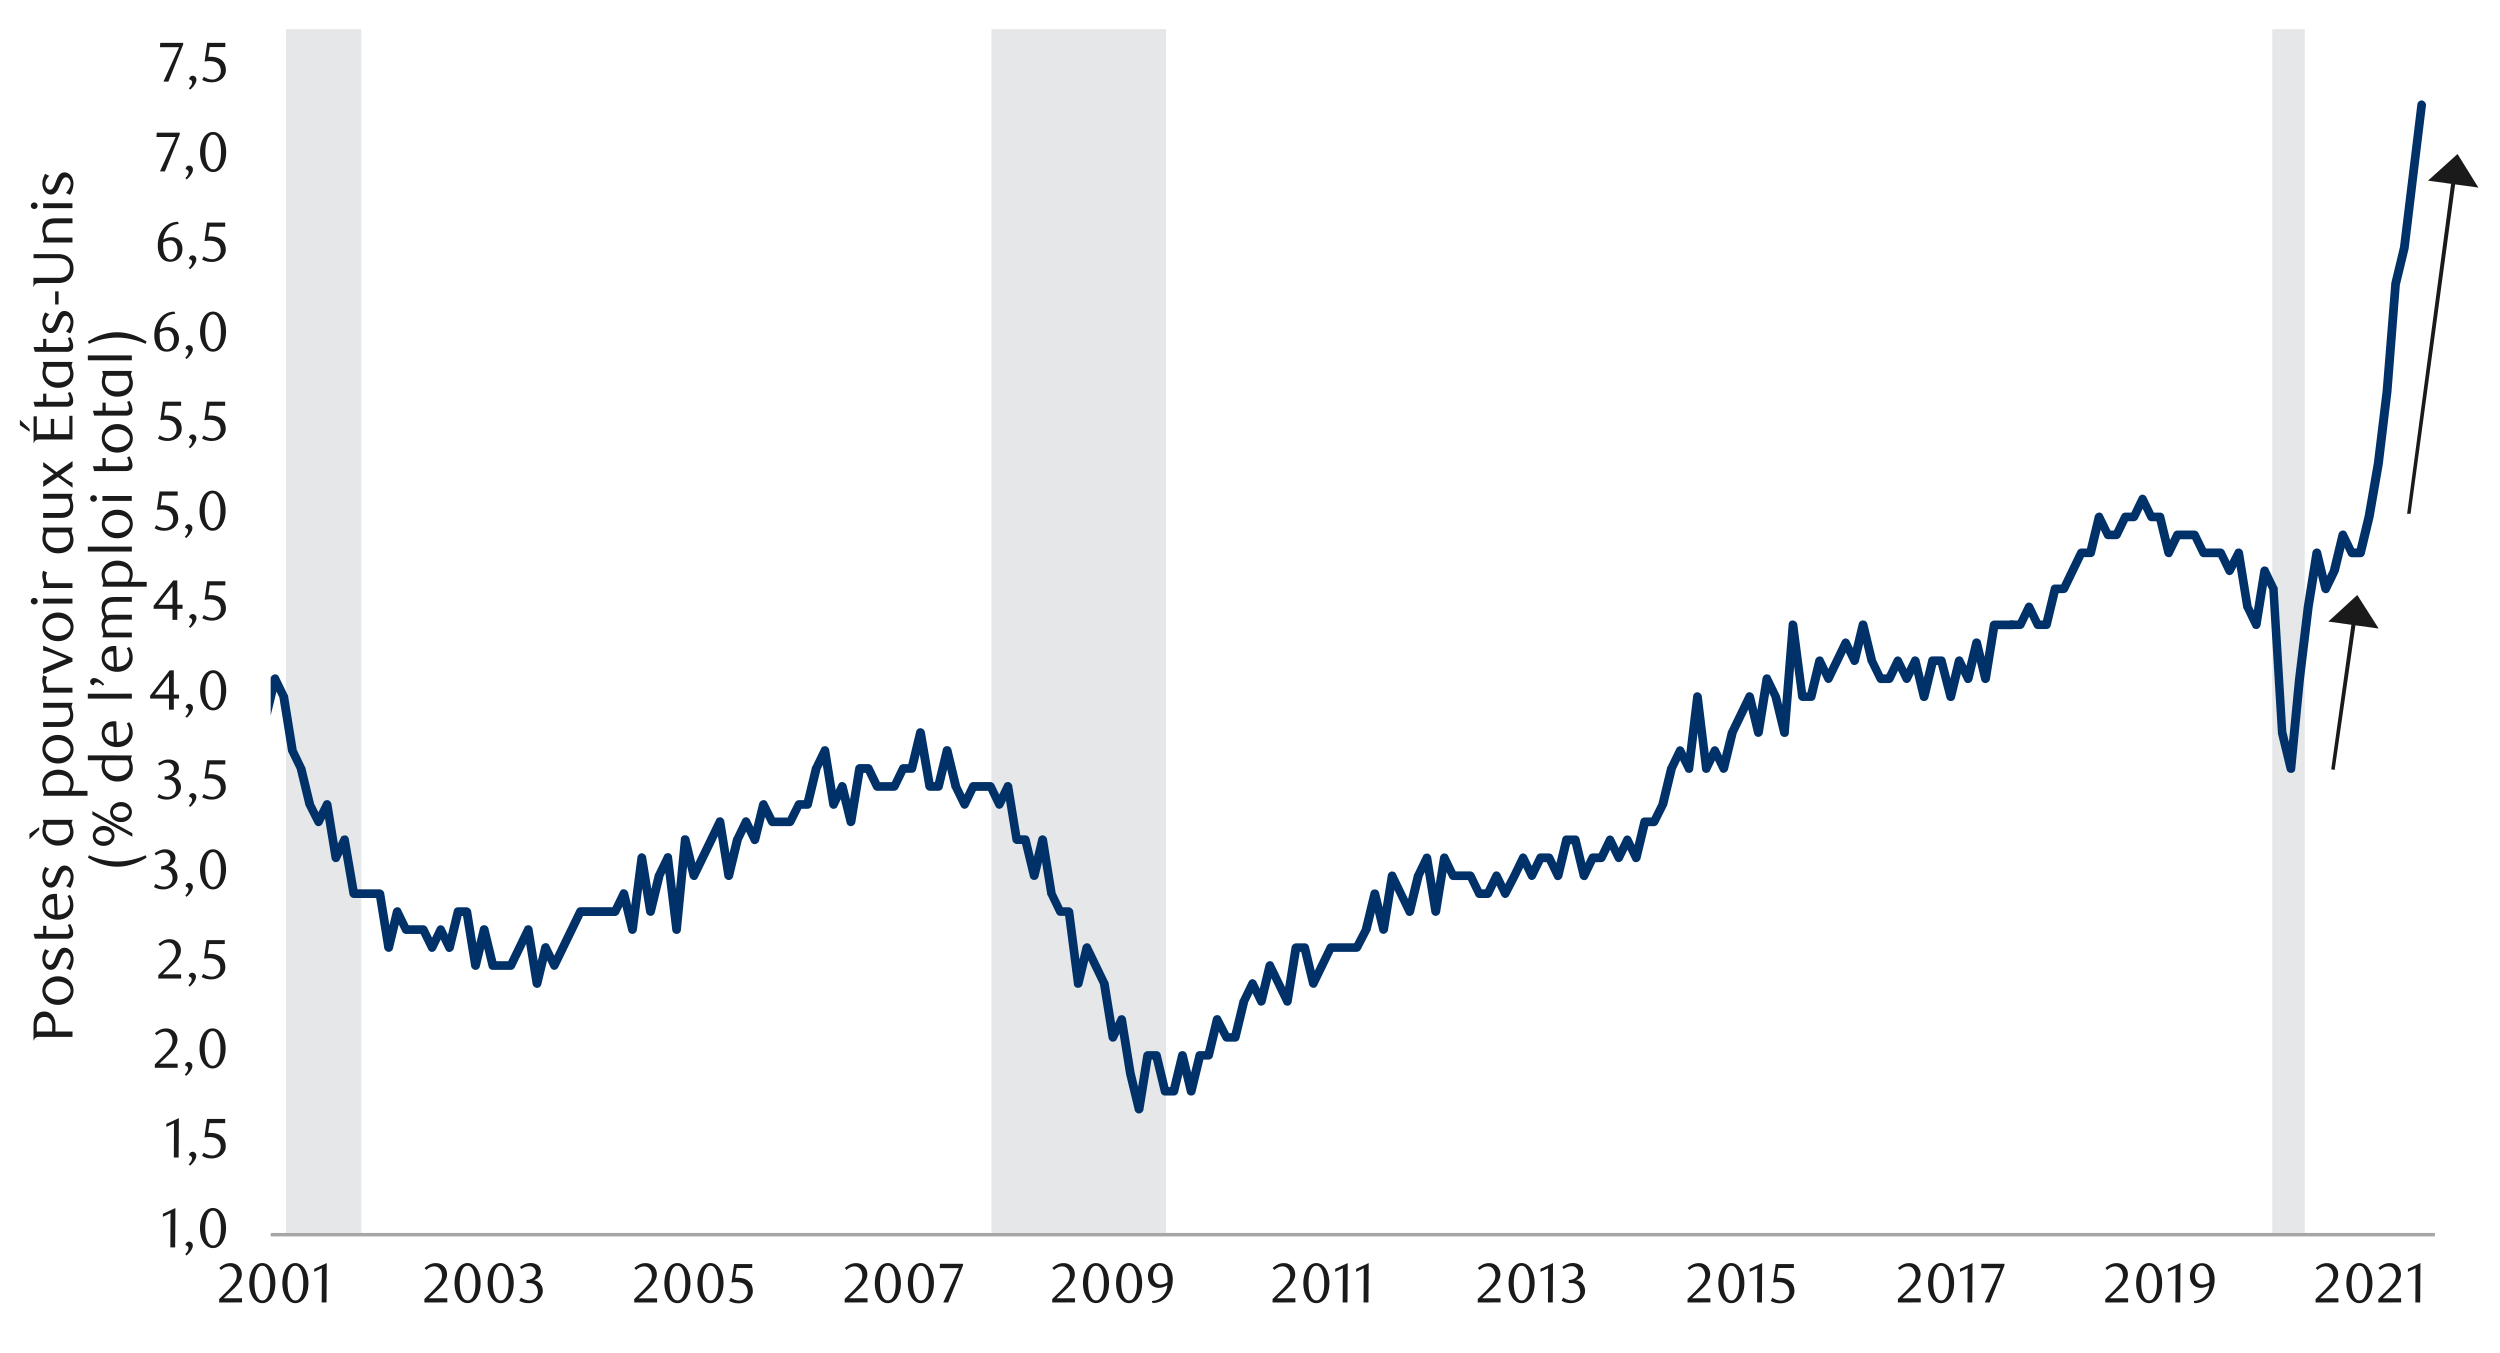 <svg id="Layer_1" data-name="Layer 1" xmlns="http://www.w3.org/2000/svg" xmlns:xlink="http://www.w3.org/1999/xlink" width="1460" height="790" viewBox="0 0 1460 790"><defs><style>.cls-1{fill:none;}.cls-2{fill:#e6e7e8;}.cls-3{clip-path:url(#clip-path);}.cls-4{clip-path:url(#clip-path-2);}.cls-5{fill:#e4e6e8;fill-rule:evenodd;}.cls-6{fill:#a6a6a6;}.cls-7{clip-path:url(#clip-path-3);}.cls-8{clip-path:url(#clip-path-4);}.cls-9{fill:#003168;}.cls-10{fill:#1a1a1a;}</style><clipPath id="clip-path"><rect class="cls-1" x="7785.63" y="11665.77" width="456.12" height="228.12"/></clipPath><clipPath id="clip-path-2"><rect class="cls-1" x="7692.87" y="11397.51" width="612" height="792"/></clipPath><clipPath id="clip-path-3"><rect class="cls-1" x="158.07" y="40.53" width="1266.29" height="682.55"/></clipPath><clipPath id="clip-path-4"><rect class="cls-1" x="-129.9" y="-711.23" width="1725.84" height="2233.44"/></clipPath></defs><rect class="cls-2" x="579" y="17" width="102" height="703"/><rect class="cls-2" x="1327" y="17" width="19" height="703"/><rect class="cls-2" x="167" y="17" width="44" height="703"/><g class="cls-3"><g class="cls-4"><path class="cls-5" d="M-6503.37,11893.17h805.92l5.16-22740.59h242.88l5.16,22740.59h800.76l5.16-22740.59h356.4l5.16,22740.59H-2980l5.16-22740.59h129.12l5.16,22740.59h263.52l5.16-22740.59h356.4l5.16,22740.59H-149l5.16-22740.59H31.71l5.16,22740.59h2691.6l5.16-22740.59h170.52l5.16,22740.59H4547l5.16-22740.59h397.8l5.16,22740.59H7827.39l5.16-22740.59h36.12l5.16,22740.59H-6503.37"/></g></g><rect class="cls-6" x="158.07" y="720.04" width="1263.92" height="2.03"/><g class="cls-7"><g class="cls-8"><path class="cls-9" d="M153,416.83l5.07-21a2.91,2.91,0,0,1,2.37-2,2.27,2.27,0,0,1,2.37,1.35l5.08,10.49a1.05,1.05,0,0,1,.34.68l5.07,31.47-.34-.68L178,447.62c0,.34.34.34.34.68l5.07,21-.33-.68,5.07,10.16h-4.4l5.08-10.16c.34-1,1.35-1.35,2.71-1.35a3.08,3.08,0,0,1,2,2l5.07,31.13-4.74-.67L199,489.25c.34-1,1.35-1.36,2.71-1.36,1,0,1.69,1,2,2l5.41,31.47-2.71-2h15.23a3,3,0,0,1,2.71,2l5.08,31.48H224.4l5.08-21a2.89,2.89,0,0,1,2.36-2,2.26,2.26,0,0,1,2.37,1.36l5.08,10.49-2.37-1.35h10.15a2.84,2.84,0,0,1,2.37,1.35l5.08,10.49h-4.4l5.07-10.49a2.78,2.78,0,0,1,2-1.35,2.82,2.82,0,0,1,2.37,1.35l5.08,10.49-4.74.68,5.08-21a2.47,2.47,0,0,1,2.37-2h5.07a3,3,0,0,1,2.71,2l5.08,31.47h-5.08l5.08-21a2.45,2.45,0,0,1,2.36-2,2.57,2.57,0,0,1,2.71,2l5.08,21-2.71-2h10.49l-2,1.35,10.15-21c.34-1,1.36-1.35,2.71-1.35a3,3,0,0,1,2,2l5.08,31.47H311l5.08-21a2.88,2.88,0,0,1,2.37-2,2.24,2.24,0,0,1,2.36,1.35l5.08,10.49h-4.4l15.23-31.47a2.78,2.78,0,0,1,2-1.36h20.3l-2,1.36,5.08-10.49a2.26,2.26,0,0,1,2.37-1.36,2.92,2.92,0,0,1,2.37,2l5.07,21-5.07.33,5.41-42a2.85,2.85,0,0,1,2.37-2.37,3,3,0,0,1,2.71,2l5.07,31.48h-5.07l5.07-21c0-.33,0-.33.34-.67l5.08-10.49c.34-1,1.35-1.36,2.7-1.36a2.53,2.53,0,0,1,2,2.37l5.08,42h-5.08l5.08-52.45a2.32,2.32,0,0,1,2.37-2.37,2.58,2.58,0,0,1,2.71,2l5.07,21-4.73-.67,15.22-31.47c.34-1,1.36-1.36,2.71-1.36a3.06,3.06,0,0,1,2,2l5.08,31.47H423l5.08-21c0-.33,0-.33.34-.67l5.07-10.49a2.78,2.78,0,0,1,2-1.36,2.84,2.84,0,0,1,2.37,1.36L443,489.25l-4.74.67,5.07-20.64a2.92,2.92,0,0,1,2.37-2,2.27,2.27,0,0,1,2.37,1.35l5.08,10.16-2.37-1.36h10.49l-2,1.36,5.08-10.16a2.78,2.78,0,0,1,2-1.35h5.07l-2.37,2,5.08-21c0-.34,0-.34.34-.68l5.07-10.49c.34-1,1.36-1.35,2.71-1.35a3,3,0,0,1,2,2l5.08,31.47-4.74-.68,5.08-10.49a2.26,2.26,0,0,1,2.36-1.35,2.91,2.91,0,0,1,2.37,2l5.08,20.64h-5.08l5.08-31.13a2.91,2.91,0,0,1,2.37-2H507a2.86,2.86,0,0,1,2.37,1.35l5.08,10.49L512,456.76h10.15l-2,1.35,5.08-10.49a2.79,2.79,0,0,1,2-1.35h5.07l-2.36,2,5.07-21a2.58,2.58,0,0,1,2.71-2,2.91,2.91,0,0,1,2.37,2l5.41,31.47-2.71-2h5.08l-2.37,2,5.08-21a2.47,2.47,0,0,1,2.37-2,2.57,2.57,0,0,1,2.7,2l5.08,21-.34-.68,5.08,10.49h-4.4l5.07-10.49a2.81,2.81,0,0,1,2-1.35h10.16a2.87,2.87,0,0,1,2.37,1.35l5.07,10.49h-4.4l5.08-10.49c.34-1,1.35-1.35,2.71-1.35a3.08,3.08,0,0,1,2,2l5.07,31.13-2.71-2h5.08a2.58,2.58,0,0,1,2.71,2l5.07,21h-5.07l5.07-21a2.58,2.58,0,0,1,2.71-2,2.91,2.91,0,0,1,2.37,2l5.08,31.47-.34-.67,5.07,10.49L619,529.85h5.08a2.88,2.88,0,0,1,2.71,2.37l5.41,42-5.07-.34,5.07-21a2.91,2.91,0,0,1,2.37-2,2.26,2.26,0,0,1,2.37,1.35l10.15,21a1.05,1.05,0,0,1,.34.68l5.08,31.47-4.74-.68,5.07-10.49c.34-1,1.36-1.35,2.71-1.35a3,3,0,0,1,2,2l5.08,31.47,5.07,21h-5.07l5.07-31.47a2.91,2.91,0,0,1,2.37-2h5.08a2.57,2.57,0,0,1,2.71,2l5.07,21-2.71-2h5.08l-2.37,2,5.08-21a2.46,2.46,0,0,1,2.37-2,2.56,2.56,0,0,1,2.7,2l5.08,21h-5.08l5.08-21a2.46,2.46,0,0,1,2.37-2h5.07l-2.36,2,5.07-21a2.53,2.53,0,0,1,2.37-2,2.27,2.27,0,0,1,2.37,1.35l5.41,10.49-2.36-1.35h5.07l-2.37,2,5.08-21c0-.34,0-.34.34-.68l5.07-10.49a2.78,2.78,0,0,1,2-1.35,2.84,2.84,0,0,1,2.37,1.35l5.08,10.49-4.74.68,5.08-21a2.88,2.88,0,0,1,2.37-2,2.24,2.24,0,0,1,2.36,1.35l10.16,21-4.74.68,5.07-31.47a2.91,2.91,0,0,1,2.37-2h5.08a2.57,2.57,0,0,1,2.71,2l5.07,21-4.74-.68,10.16-21a2.77,2.77,0,0,1,2-1.35h15.23l-2,1.35,5.42-10.49-.34.68,5.08-21a2.47,2.47,0,0,1,2.37-2,2.57,2.57,0,0,1,2.7,2l5.08,21h-5.08l5.08-31.48a3.06,3.06,0,0,1,2-2c1.35,0,2.37.34,2.71,1.36l10.15,21-4.74.68,5.08-21c0-.33,0-.33.34-.67l5.07-10.49c.34-1,1.35-1.36,2.71-1.36a3.08,3.08,0,0,1,2,2L841,531.89h-5.07L841,500.41a3.07,3.07,0,0,1,2-2c1.35,0,2.36.34,2.7,1.36l5.08,10.49-2.37-1.36h10.15a2.84,2.84,0,0,1,2.37,1.36L866,520.72l-2.37-1.36h5.07l-2,1.36,5.08-10.49a2.78,2.78,0,0,1,2-1.36,2.86,2.86,0,0,1,2.37,1.36l5.07,10.49h-4.39l5.41-10.49,5.08-10.49a2.76,2.76,0,0,1,2-1.36,2.83,2.83,0,0,1,2.36,1.36l5.08,10.49h-4.4l5.08-10.49a2.78,2.78,0,0,1,2-1.36h5.07a2.84,2.84,0,0,1,2.37,1.36L912,510.23l-4.74.67,5.08-21a2.47,2.47,0,0,1,2.37-2h5.07a2.58,2.58,0,0,1,2.71,2l5.08,21-4.74-.67,5.07-10.49a2.8,2.8,0,0,1,2-1.36H935l-2,1.36,5.08-10.49a2.76,2.76,0,0,1,2-1.36,2.83,2.83,0,0,1,2.36,1.36l5.08,10.49h-4.4l5.08-10.49a2.78,2.78,0,0,1,2-1.36,2.86,2.86,0,0,1,2.37,1.36l5.07,10.49-4.73.67,5.07-21a2.47,2.47,0,0,1,2.37-2h5.41l-2,1.36,5.08-10.16-.34.68,5.08-21c0-.34,0-.34.34-.68L979,437.13a2.81,2.81,0,0,1,2-1.35,2.86,2.86,0,0,1,2.37,1.35l5.08,10.49-4.74,1,5.08-42a2.53,2.53,0,0,1,2.36-2.37,2.87,2.87,0,0,1,2.71,2.37l5.08,42-4.74-1,5.08-10.49a2.78,2.78,0,0,1,2-1.35,2.87,2.87,0,0,1,2.37,1.35l5.07,10.49-4.74.68,5.08-21c0-.34,0-.34.34-.68l10.15-21a2.27,2.27,0,0,1,2.37-1.35,2.91,2.91,0,0,1,2.37,2l5.07,21h-5.07l5.07-31.47a3.06,3.06,0,0,1,2-2c1.36,0,2.37.34,2.71,1.35l5.08,10.49c0,.34.34.34.34.68l5.07,21-5.07.34,5.07-62.94a2.31,2.31,0,0,1,2.37-2.37,2.87,2.87,0,0,1,2.71,2.37l5.41,42-2.71-2.37h5.08l-2.37,2,5.08-21a2.89,2.89,0,0,1,2.37-2,2.28,2.28,0,0,1,2.37,1.35l5.07,10.49h-4.4l10.15-21a2.78,2.78,0,0,1,2-1.35,2.82,2.82,0,0,1,2.37,1.35l5.08,10.49-4.74.68,5.08-21a2.46,2.46,0,0,1,2.37-2,2.56,2.56,0,0,1,2.7,2l5.08,21-.34-.68,5.08,10.49-2.37-1.35h5.07l-2,1.35,5.08-10.49a2.77,2.77,0,0,1,2-1.35,2.84,2.84,0,0,1,2.37,1.35l5.08,10.49h-4.4l5.07-10.49a2.28,2.28,0,0,1,2.37-1.35,2.89,2.89,0,0,1,2.37,2l5.08,21h-5.08l5.08-21a2.45,2.45,0,0,1,2.36-2h5.08a2.57,2.57,0,0,1,2.71,2l5.41,21h-5.07l5.07-21a2.91,2.91,0,0,1,2.37-2,2.27,2.27,0,0,1,2.37,1.35l5.08,10.49-4.74.68,5.07-21a2.47,2.47,0,0,1,2.37-2,2.57,2.57,0,0,1,2.71,2l5.08,21H1157l5.08-31.47a2.88,2.88,0,0,1,2.37-2h10.15a2.41,2.41,0,0,1,2.7,2.37,2.48,2.48,0,0,1-2.7,2.7h-10.15l2.7-2-5.07,31.47a2.91,2.91,0,0,1-2.37,2,2.57,2.57,0,0,1-2.71-2l-5.08-21H1157l-5.08,21a2.88,2.88,0,0,1-2.36,2,2.26,2.26,0,0,1-2.37-1.35l-5.08-10.49,4.74-.68-5.08,21a2.46,2.46,0,0,1-2.37,2,2.56,2.56,0,0,1-2.7-2l-5.42-21,2.37,2h-5.08l2.71-2-5.07,21a2.57,2.57,0,0,1-2.71,2,2.46,2.46,0,0,1-2.37-2l-5.08-21,4.74.68-5.07,10.49a2.85,2.85,0,0,1-2.37,1.35,2.75,2.75,0,0,1-2-1.35l-5.08-10.49h4.4l-5.08,10.49a2.82,2.82,0,0,1-2.37,1.35h-5.07a2.77,2.77,0,0,1-2-1.35L1091,387.05c-.34-.34-.34-.34-.34-.68l-5.07-21h5.07l-5.07,21a2.91,2.91,0,0,1-2.37,2,2.26,2.26,0,0,1-2.37-1.35l-5.08-10.49h4.4l-10.15,21a2.84,2.84,0,0,1-2.37,1.35,2.78,2.78,0,0,1-2-1.35l-5.07-10.49,4.73-.68-5.07,21a2.57,2.57,0,0,1-2.71,2h-5.08a2.83,2.83,0,0,1-2.36-2.36l-5.42-42h5.08L1044.68,428a2.31,2.31,0,0,1-2.37,2.37,2.56,2.56,0,0,1-2.7-2l-5.08-21,.34.68-5.08-10.49,4.74-.68-5.08,31.47a2.89,2.89,0,0,1-2.37,2,2.57,2.57,0,0,1-2.7-2l-5.08-21,4.74.68-10.15,21,.34-.68-5.08,21a2.91,2.91,0,0,1-2.37,2,2.27,2.27,0,0,1-2.37-1.36l-5.07-10.49h4.4L998.66,450c-.34,1-1.35,1.36-2.71,1.36a2.55,2.55,0,0,1-2-2.37l-5.07-42h5.07l-5.07,42a2.55,2.55,0,0,1-2,2.37c-1.36,0-2.37-.34-2.71-1.36L979,439.5h4.4L978.36,450l.33-.67-5.07,21c0,.33-.34.33-.34.67l-5.08,10.16a2.86,2.86,0,0,1-2.37,1.35h-5.41l2.71-2-5.08,21a2.91,2.91,0,0,1-2.37,2,2.28,2.28,0,0,1-2.37-1.35l-5.07-10.49h4.4l-5.08,10.49a2.86,2.86,0,0,1-2.37,1.35,2.81,2.81,0,0,1-2-1.35l-5.07-10.49h4.39l-5.07,10.49a2.86,2.86,0,0,1-2.37,1.35H930l2.37-1.35-5.07,10.49a2.28,2.28,0,0,1-2.37,1.35,2.91,2.91,0,0,1-2.37-2l-5.08-21,2.37,2h-5.07l2.7-2-5.07,21a2.92,2.92,0,0,1-2.37,2,2.27,2.27,0,0,1-2.37-1.35l-5.08-10.49,2,1.35h-5.07l2.37-1.35L896.8,512.6a2.86,2.86,0,0,1-2.37,1.35,2.81,2.81,0,0,1-2-1.35l-5.07-10.49h4.39l-5.07,10.49-5.42,10.49a2.84,2.84,0,0,1-2.36,1.35,2.78,2.78,0,0,1-2-1.35l-5.08-10.49h4.4l-5.08,10.49a2.86,2.86,0,0,1-2.37,1.35h-5.07a2.79,2.79,0,0,1-2-1.35l-5.08-10.49,2,1.35H848.41a2.79,2.79,0,0,1-2-1.35l-5.08-10.49,4.74-.68L841,532.9a2.93,2.93,0,0,1-2.7,2,2.89,2.89,0,0,1-2.37-2l-5.08-31.47,4.74.68-5.08,10.49.34-.68-5.07,21a2.91,2.91,0,0,1-2.37,2,2.27,2.27,0,0,1-2.37-1.35l-10.15-21,4.73-.68-5.07,31.47a2.89,2.89,0,0,1-2.37,2,2.58,2.58,0,0,1-2.71-2l-5.07-21h5.07l-5.07,21c0,.34-.34.34-.34.68l-5.42,10.49a2.84,2.84,0,0,1-2.36,1.35H777l2.37-1.35-10.16,21a2.26,2.26,0,0,1-2.36,1.35,2.88,2.88,0,0,1-2.37-2l-5.08-21,2.37,2H756.7l2.71-2-5.08,31.47a3,3,0,0,1-2,2c-1.35,0-2.36-.34-2.7-1.35l-10.16-21,4.74-.68-5.07,21a2.91,2.91,0,0,1-2.37,2,2.27,2.27,0,0,1-2.37-1.35l-5.08-10.49h4.4L728.62,586l.33-.68-5.07,21a2.57,2.57,0,0,1-2.71,2H716.1a2.78,2.78,0,0,1-2-1.35l-5.41-10.49,4.74-.68-5.08,21a2.57,2.57,0,0,1-2.71,2h-5.07l2.71-2-5.08,21a2.57,2.57,0,0,1-2.71,2,2.47,2.47,0,0,1-2.37-2l-5.07-21h5.07l-5.07,21a2.57,2.57,0,0,1-2.71,2h-5.08a2.45,2.45,0,0,1-2.36-2l-5.08-21,2.37,2h-5.08l2.71-2-5.08,31.47a2.89,2.89,0,0,1-2.36,2,2.57,2.57,0,0,1-2.71-2l-5.08-21-5.07-31.47,4.73.68L652.14,607c-.34,1-1.36,1.35-2.71,1.35a3,3,0,0,1-2-2l-5.08-31.47.34.68-10.15-21,4.74-.68-5.08,21a2.57,2.57,0,0,1-2.71,2,2.31,2.31,0,0,1-2.36-2.37l-5.42-42,2.37,2.37H619a2.81,2.81,0,0,1-2-1.35l-5.07-10.49a1.05,1.05,0,0,1-.34-.68l-5.08-31.47h5.08l-5.08,21a2.57,2.57,0,0,1-2.7,2,2.47,2.47,0,0,1-2.37-2l-5.08-21,2.37,2h-5.08a2.9,2.9,0,0,1-2.36-2l-5.08-31.13,4.74.67L585.81,471a2.84,2.84,0,0,1-2.37,1.36,2.8,2.8,0,0,1-2-1.36l-5.07-10.49,2,1.36H568.21l2.37-1.36L565.51,471a2.86,2.86,0,0,1-2.37,1.36,2.78,2.78,0,0,1-2-1.36L556,460.48c-.34-.34-.34-.34-.34-.67l-5.07-21h5.07l-5.07,21a2.58,2.58,0,0,1-2.71,2h-5.08a2.9,2.9,0,0,1-2.36-2l-5.42-31.48h5.08l-5.08,21a2.58,2.58,0,0,1-2.71,2h-5.07l2.37-1.36-5.08,10.49a2.84,2.84,0,0,1-2.37,1.36H512a2.78,2.78,0,0,1-2-1.36L504.93,450l2,1.36h-5.07l2.71-2-5.08,31.13a2.91,2.91,0,0,1-2.37,2,2.58,2.58,0,0,1-2.71-2l-5.07-20.64,4.73.67L489,471c-.34,1-1.35,1.36-2.71,1.36a3.08,3.08,0,0,1-2-2l-5.07-31.47,4.73.67L478.88,450l.34-.67-5.08,21a2.58,2.58,0,0,1-2.71,2h-5.07l2.36-1.36-5.07,10.16a2.86,2.86,0,0,1-2.37,1.35H450.79a2.79,2.79,0,0,1-2-1.35L443.68,471l4.74-.67-5.08,20.64a2.9,2.9,0,0,1-2.36,2,2.27,2.27,0,0,1-2.37-1.35l-5.08-10.49h4.4l-5.08,10.49.34-.68-5.07,21a2.58,2.58,0,0,1-2.71,2,2.91,2.91,0,0,1-2.37-2L418,480.45l4.74.68L407.47,512.6a2.26,2.26,0,0,1-2.36,1.35,2.91,2.91,0,0,1-2.37-2l-5.08-21,5.08-.34-5.08,52.45a2.54,2.54,0,0,1-2.37,2.37,2.62,2.62,0,0,1-2.71-2.37l-5.07-42,4.74,1-5.08,10.49.34-.68-5.08,21a2.57,2.57,0,0,1-2.7,2,2.89,2.89,0,0,1-2.37-2l-5.08-31.47,5.08-.34-5.42,42a2.84,2.84,0,0,1-2.37,2.37,2.57,2.57,0,0,1-2.7-2l-5.08-21,4.74.68-5.08,10.49a2.86,2.86,0,0,1-2.37,1.35h-20.3l2.37-1.35-15.23,31.47a2.84,2.84,0,0,1-2.37,1.35,2.77,2.77,0,0,1-2-1.35l-5.08-10.49,4.74-.68-5.07,21a2.57,2.57,0,0,1-2.71,2,2.89,2.89,0,0,1-2.37-2L306,543.39l4.74.68-10.15,21a2.84,2.84,0,0,1-2.37,1.35H287.68a2.47,2.47,0,0,1-2.37-2l-5.07-21h5.07l-5.07,21a2.57,2.57,0,0,1-2.71,2,2.89,2.89,0,0,1-2.37-2l-5.08-31.47,2.37,2h-5.07l2.7-2-5.07,21a2.91,2.91,0,0,1-2.37,2,2.27,2.27,0,0,1-2.37-1.35l-5.08-10.49h4.4l-5.07,10.49a2.87,2.87,0,0,1-2.37,1.35,2.79,2.79,0,0,1-2-1.35L245,544.07l2,1.35H236.92a2.79,2.79,0,0,1-2-1.35l-5.08-10.49,4.74-.68-5.07,21a2.58,2.58,0,0,1-2.71,2,2.89,2.89,0,0,1-2.37-2l-5.08-31.47,2.37,2H206.46a2.88,2.88,0,0,1-2.36-2l-5.42-31.47,4.74.68-5.08,10.49c-.34,1-1.35,1.35-2.7,1.35a3,3,0,0,1-2-2l-5.08-31.13,4.74.67-5.08,10.16a2.86,2.86,0,0,1-2.37,1.35,2.81,2.81,0,0,1-2-1.35L178.72,471c0-.34-.34-.34-.34-.67l-5.08-21,.34.67-5.08-10.49a1.05,1.05,0,0,1-.33-.67l-5.08-31.48.34.68-5.08-10.49,4.74-.68-5.08,21a2.58,2.58,0,1,1-5.07-1"/></g></g><path class="cls-9" d="M1174.63,362.35h5.07l-2,1.35,5.08-10.49a2.77,2.77,0,0,1,2-1.35,2.85,2.85,0,0,1,2.37,1.35l5.07,10.49-2.36-1.35h5.07l-2.37,2,5.08-21a2.46,2.46,0,0,1,2.37-2h5.07l-2,1.35,10.15-21a2.78,2.78,0,0,1,2-1.35h5.41l-2.37,2,5.08-21a2.9,2.9,0,0,1,2.37-2,2.25,2.25,0,0,1,2.36,1.36l5.08,10.49-2.37-1.35h5.08l-2,1.35,5.07-10.49a2.8,2.8,0,0,1,2-1.36H1246l-2,1.36,5.08-10.49a2.76,2.76,0,0,1,2-1.36,2.83,2.83,0,0,1,2.36,1.36l5.08,10.49-2.37-1.36h5.08a2.56,2.56,0,0,1,2.7,2l5.08,21-4.74-.68,5.08-10.49a2.77,2.77,0,0,1,2-1.35h10.15a2.84,2.84,0,0,1,2.37,1.35l5.08,10.49-2.37-1.35h10.15a2.85,2.85,0,0,1,2.37,1.35l5.07,10.49h-4.39l5.41-10.49c.34-1,1.35-1.35,2.71-1.35a3,3,0,0,1,2,2l5.07,31.47-.34-.68,5.08,10.49-4.74.68,5.08-31.47a3,3,0,0,1,2-2c1.35,0,2.37.33,2.71,1.35l5.07,10.49a1.25,1.25,0,0,1,.34,1l5.08,83.92v-.34l5.07,21-5.07.34,5.07-52.45,5.08-42,5.08-31.81a2.88,2.88,0,0,1,2.36-2,2.57,2.57,0,0,1,2.71,2l5.08,21-4.74-.68,5.08-10.49-.34.68,5.07-21a2.91,2.91,0,0,1,2.37-2,2.26,2.26,0,0,1,2.37,1.35l5.08,10.49-2.37-1.35h5.07l-2.36,2,5.07-21,5.42-31.14,5.07-41.62,5.08-62.94v-.34l5.07-21,10.16-83.25a2.57,2.57,0,0,1,2.7-2.37,2.87,2.87,0,0,1,2.37,2.71l-5.07,41.62-5.08,42.3-5.08,21v-.33L1396.62,229l-5.08,42.3-5.41,31.13-5.08,21a2.58,2.58,0,0,1-2.71,2h-5.07a2.79,2.79,0,0,1-2-1.35l-5.08-10.49,4.74-.68-5.08,21c0,.34-.34.34-.34.68l-5.07,10.49a2.27,2.27,0,0,1-2.37,1.35,2.89,2.89,0,0,1-2.37-2l-5.07-21h5.07l-5.07,31.13-5.08,42L1340.44,449a2.31,2.31,0,0,1-2.37,2.37,2.57,2.57,0,0,1-2.7-2l-5.08-21V428l-5.07-83.93.33,1-5.07-10.49,4.74-.68-5.08,31.47a3.06,3.06,0,0,1-2,2c-1.35,0-2.37-.34-2.71-1.35l-5.07-10.49a1.05,1.05,0,0,1-.34-.68l-5.08-31.47,4.74.68-5.42,10.49a2.82,2.82,0,0,1-2.36,1.35,2.75,2.75,0,0,1-2-1.35l-5.08-10.49,2,1.35h-10.15a2.79,2.79,0,0,1-2-1.35l-5.08-10.49,2,1.35h-10.15l2.37-1.35-5.08,10.49a2.27,2.27,0,0,1-2.37,1.35,2.91,2.91,0,0,1-2.37-2l-5.07-21,2.37,2h-5.08a2.79,2.79,0,0,1-2-1.35l-5.07-10.49h4.39l-5.07,10.49a2.87,2.87,0,0,1-2.37,1.35H1241l2.37-1.35-5.07,10.49a2.87,2.87,0,0,1-2.37,1.35h-5.08a2.79,2.79,0,0,1-2-1.35l-5.07-10.49,4.73-.68-5.07,21a2.58,2.58,0,0,1-2.71,2h-5.41l2.36-1.35-10.15,21a2.84,2.84,0,0,1-2.37,1.35H1200l2.7-2-5.07,21a2.57,2.57,0,0,1-2.71,2h-5.07a2.78,2.78,0,0,1-2-1.35l-5.07-10.49h4.4l-5.08,10.49a2.84,2.84,0,0,1-2.37,1.35h-5.07a2.41,2.41,0,0,1-2.37-2.7,2.31,2.31,0,0,1,2.37-2.37"/><path class="cls-10" d="M99.48,728.5l.1-20-4.46,2.13v-1.77l7.31-3.38-.13,23Z"/><path class="cls-10" d="M108.17,732.4a6.7,6.7,0,0,0,1.39-1.72,3.65,3.65,0,0,0,.54-1.73,1.57,1.57,0,0,0-.42-1.06,2.17,2.17,0,0,0-1.22-.64l-.09-.26a2,2,0,0,1,.72-1.38,2.07,2.07,0,0,1,1.37-.53,2.21,2.21,0,0,1,2.13,2.33,3.9,3.9,0,0,1-.32,1.54,9,9,0,0,1-.84,1.55,12.93,12.93,0,0,1-1.16,1.45c-.44.47-.88.89-1.31,1.27Z"/><path class="cls-10" d="M132,717.23a18.18,18.18,0,0,1-.57,4.7,12.44,12.44,0,0,1-1.6,3.69,8,8,0,0,1-2.42,2.42,5.83,5.83,0,0,1-3.06.85,5.5,5.5,0,0,1-3-.87,8.08,8.08,0,0,1-2.39-2.41,12.78,12.78,0,0,1-1.59-3.68,18,18,0,0,1-.57-4.66,18.53,18.53,0,0,1,.57-4.73,13.83,13.83,0,0,1,1.57-3.75,7.85,7.85,0,0,1,2.39-2.44,5.76,5.76,0,0,1,6.09,0,8.16,8.16,0,0,1,2.42,2.44,12.81,12.81,0,0,1,1.6,3.73A18.42,18.42,0,0,1,132,717.23Zm-3,0a25.5,25.5,0,0,0-.3-4,13.55,13.55,0,0,0-.87-3.25,5.84,5.84,0,0,0-1.42-2.14,3,3,0,0,0-4,0A5.81,5.81,0,0,0,121,710a14.17,14.17,0,0,0-.87,3.21,27.94,27.94,0,0,0,0,8,13.26,13.26,0,0,0,.89,3.22,6.13,6.13,0,0,0,1.44,2.13,2.86,2.86,0,0,0,2,.77,2.92,2.92,0,0,0,2-.77,5.87,5.87,0,0,0,1.44-2.13,13.37,13.37,0,0,0,.87-3.2A24.64,24.64,0,0,0,129,717.28Z"/><path class="cls-10" d="M101.51,676l.1-20-4.46,2.13v-1.77l7.31-3.38-.13,23Z"/><path class="cls-10" d="M110.2,679.94a6.38,6.38,0,0,0,1.39-1.72,3.61,3.61,0,0,0,.54-1.72,1.55,1.55,0,0,0-.42-1.06,2.17,2.17,0,0,0-1.22-.64l-.09-.27a2,2,0,0,1,.72-1.37,2.07,2.07,0,0,1,1.37-.53,2.15,2.15,0,0,1,1.45.61,2.19,2.19,0,0,1,.68,1.72,4.13,4.13,0,0,1-.32,1.54,8.59,8.59,0,0,1-.84,1.54,13,13,0,0,1-1.16,1.46,15.35,15.35,0,0,1-1.32,1.26Z"/><path class="cls-10" d="M131.51,655.91h-9.12l-.85,5.74.72,0,.72,0a11.27,11.27,0,0,1,4.32.72,7.71,7.71,0,0,1,2.72,1.84,6.62,6.62,0,0,1,1.41,2.48,9.16,9.16,0,0,1,.41,2.63,6.55,6.55,0,0,1-.67,3,6.88,6.88,0,0,1-1.81,2.26,8.15,8.15,0,0,1-2.62,1.45,9.64,9.64,0,0,1-3.13.51,13.3,13.3,0,0,1-2.67-.28A11.77,11.77,0,0,1,118,675l1-1.87a8.65,8.65,0,0,0,5.08,1.67,4.53,4.53,0,0,0,1.75-.36,4.71,4.71,0,0,0,1.54-1,5.19,5.19,0,0,0,1.09-1.57,5,5,0,0,0,.41-2,6.35,6.35,0,0,0-.59-2.91,5,5,0,0,0-1.53-1.78,5.66,5.66,0,0,0-2.13-.91,12.09,12.09,0,0,0-2.38-.24,14.72,14.72,0,0,0-1.49.08l-1.36.18,1.51-10.82h10.59Z"/><path class="cls-10" d="M90.42,623.59v-2l4.32-4.29a41.74,41.74,0,0,0,4.35-4.9,7.43,7.43,0,0,0,1.62-4.38,7.22,7.22,0,0,0-.31-2.18,5.68,5.68,0,0,0-.87-1.74,3.83,3.83,0,0,0-3.18-1.56,6.12,6.12,0,0,0-2.65.58,8.09,8.09,0,0,0-2.2,1.52l-1-1.18a12.93,12.93,0,0,1,3.15-2.14,8.21,8.21,0,0,1,3.47-.71,6.66,6.66,0,0,1,2.53.48,6.16,6.16,0,0,1,2.06,1.34,6.29,6.29,0,0,1,1.39,2.06,6.63,6.63,0,0,1,.51,2.63,7.35,7.35,0,0,1-.57,2.87,13.39,13.39,0,0,1-1.41,2.54,19,19,0,0,1-1.77,2.14c-.62.64-1.19,1.19-1.69,1.65L93,621.17h10.75v2.42Z"/><path class="cls-10" d="M107.92,627.49a6.41,6.41,0,0,0,1.4-1.72,3.61,3.61,0,0,0,.54-1.72,1.56,1.56,0,0,0-.43-1.07,2.21,2.21,0,0,0-1.21-.64l-.1-.26a2.05,2.05,0,0,1,.72-1.37,2.11,2.11,0,0,1,1.38-.53,2.14,2.14,0,0,1,1.44.61,2.17,2.17,0,0,1,.69,1.72,4,4,0,0,1-.33,1.54,8.88,8.88,0,0,1-.83,1.54,12.07,12.07,0,0,1-1.17,1.46,13.94,13.94,0,0,1-1.31,1.26Z"/><path class="cls-10" d="M131.76,612.33a18.1,18.1,0,0,1-.57,4.69,12.4,12.4,0,0,1-1.61,3.7,7.72,7.72,0,0,1-2.42,2.41,5.69,5.69,0,0,1-3.06.85,5.47,5.47,0,0,1-3-.87,7.85,7.85,0,0,1-2.39-2.41,12.4,12.4,0,0,1-1.59-3.68,18,18,0,0,1-.57-4.66,18.58,18.58,0,0,1,.57-4.73,13.16,13.16,0,0,1,1.57-3.74,7.64,7.64,0,0,1,2.39-2.44,5.75,5.75,0,0,1,6.08,0,7.83,7.83,0,0,1,2.42,2.44,12.59,12.59,0,0,1,1.61,3.73A18.31,18.31,0,0,1,131.76,612.33Zm-3,0a25.68,25.68,0,0,0-.29-4,14.61,14.61,0,0,0-.87-3.24,5.9,5.9,0,0,0-1.43-2.15,3,3,0,0,0-4,0,6.1,6.1,0,0,0-1.42,2.13,14.27,14.27,0,0,0-.87,3.22,27,27,0,0,0,0,8,13.79,13.79,0,0,0,.88,3.21,6.09,6.09,0,0,0,1.45,2.13,2.79,2.79,0,0,0,2,.77,2.88,2.88,0,0,0,2-.77,5.7,5.7,0,0,0,1.44-2.13,14.23,14.23,0,0,0,.87-3.2A24.56,24.56,0,0,0,128.74,612.38Z"/><path class="cls-10" d="M92.45,571.48v-2l4.32-4.3a41,41,0,0,0,4.35-4.9,7.38,7.38,0,0,0,1.62-4.37,7.18,7.18,0,0,0-.31-2.18,5.68,5.68,0,0,0-.87-1.74,3.86,3.86,0,0,0-1.36-1.15,4,4,0,0,0-1.82-.41,6.06,6.06,0,0,0-2.66.58,8.2,8.2,0,0,0-2.19,1.52l-1-1.18a12.8,12.8,0,0,1,3.14-2.14,8.14,8.14,0,0,1,3.48-.71,6.76,6.76,0,0,1,2.52.47,6.42,6.42,0,0,1,2.07,1.34,6.34,6.34,0,0,1,1.39,2.07,6.6,6.6,0,0,1,.51,2.63,7.39,7.39,0,0,1-.57,2.87,13,13,0,0,1-1.41,2.53,19.12,19.12,0,0,1-1.77,2.15c-.63.64-1.19,1.19-1.69,1.65l-5.18,4.81h10.75v2.43Z"/><path class="cls-10" d="M110,575.38a6.57,6.57,0,0,0,1.4-1.72,3.65,3.65,0,0,0,.54-1.72,1.54,1.54,0,0,0-.43-1.07,2.15,2.15,0,0,0-1.21-.64l-.1-.26a2.08,2.08,0,0,1,.72-1.38,2.1,2.1,0,0,1,1.38-.52,2.21,2.21,0,0,1,2.13,2.33,4,4,0,0,1-.33,1.54,10.06,10.06,0,0,1-.83,1.54,12.07,12.07,0,0,1-1.17,1.46,15.28,15.28,0,0,1-1.31,1.26Z"/><path class="cls-10" d="M131.27,551.35h-9.12l-.85,5.73.72,0c.24,0,.48,0,.72,0a11.21,11.21,0,0,1,4.31.72,7.29,7.29,0,0,1,2.72,1.84,6.33,6.33,0,0,1,1.41,2.47,8.94,8.94,0,0,1,.41,2.64,6.48,6.48,0,0,1-.67,3,7.09,7.09,0,0,1-1.8,2.26,8.37,8.37,0,0,1-2.63,1.44,9.55,9.55,0,0,1-3.13.51,12.75,12.75,0,0,1-2.67-.28,11.12,11.12,0,0,1-2.93-1.13l1-1.87a8.61,8.61,0,0,0,5.09,1.67,4.53,4.53,0,0,0,1.75-.36,4.78,4.78,0,0,0,1.54-1,4.93,4.93,0,0,0,1.08-1.58,4.82,4.82,0,0,0,.41-2,6.16,6.16,0,0,0-.59-2.9,4.87,4.87,0,0,0-1.52-1.79,5.79,5.79,0,0,0-2.13-.9,12.09,12.09,0,0,0-2.38-.24,12.29,12.29,0,0,0-1.49.08c-.49.05-1,.11-1.36.18l1.5-10.82h10.6Z"/><path class="cls-10" d="M98.27,506.08a5.65,5.65,0,0,1,2.2.6,5.42,5.42,0,0,1,1.69,1.35,6.32,6.32,0,0,1,1.1,1.91,7,7,0,0,1,.39,2.36,5.87,5.87,0,0,1-.69,2.81,7.66,7.66,0,0,1-1.83,2.26,8.48,8.48,0,0,1-2.66,1.51,9.17,9.17,0,0,1-3.11.54,12.26,12.26,0,0,1-2.58-.28A10.31,10.31,0,0,1,89.91,518l1-1.87A8.71,8.71,0,0,0,96,517.81a4.52,4.52,0,0,0,1.77-.36,5,5,0,0,0,1.53-1,4.7,4.7,0,0,0,1.06-1.54,5,5,0,0,0,.4-2,6,6,0,0,0-.39-2.25,4.63,4.63,0,0,0-1-1.62,4.24,4.24,0,0,0-1.56-1,5.62,5.62,0,0,0-1.92-.33H94.11v-1.83A6.55,6.55,0,0,0,98,504.67a4,4,0,0,0,1.51-3.35,3.17,3.17,0,0,0-1.07-2.46,3.75,3.75,0,0,0-2.57-.95,7,7,0,0,0-2.43.41,11.66,11.66,0,0,0-2.36,1.26l-.79-1.24a14.91,14.91,0,0,1,3-1.67A8,8,0,0,1,96.4,496a7.54,7.54,0,0,1,2.45.38,6.18,6.18,0,0,1,1.9,1A4.76,4.76,0,0,1,102,499a4.85,4.85,0,0,1,.12,3.8,4.81,4.81,0,0,1-.89,1.41,5.29,5.29,0,0,1-1.31,1.07A10.78,10.78,0,0,1,98.27,506.08Z"/><path class="cls-10" d="M108.21,522.93a6.7,6.7,0,0,0,1.39-1.72,3.65,3.65,0,0,0,.54-1.72,1.57,1.57,0,0,0-.42-1.07,2.17,2.17,0,0,0-1.22-.64l-.1-.26a2.14,2.14,0,0,1,2.1-1.9,2.16,2.16,0,0,1,1.44.6,2.18,2.18,0,0,1,.69,1.72,4.18,4.18,0,0,1-.32,1.55,9.33,9.33,0,0,1-.84,1.54,14,14,0,0,1-1.16,1.46,15.35,15.35,0,0,1-1.32,1.26Z"/><path class="cls-10" d="M132,507.76a18.18,18.18,0,0,1-.57,4.7,12.7,12.7,0,0,1-1.6,3.69,8,8,0,0,1-2.42,2.42,5.83,5.83,0,0,1-3.06.85,5.5,5.5,0,0,1-3-.87,8,8,0,0,1-2.39-2.41,12.51,12.51,0,0,1-1.59-3.68,18,18,0,0,1-.57-4.66,18.53,18.53,0,0,1,.57-4.73,13.33,13.33,0,0,1,1.57-3.74,7.68,7.68,0,0,1,2.39-2.45,5.76,5.76,0,0,1,6.09,0,8.08,8.08,0,0,1,2.42,2.45,12.9,12.9,0,0,1,1.6,3.72A18.42,18.42,0,0,1,132,507.76Zm-3,.05a25.5,25.5,0,0,0-.3-4,13.94,13.94,0,0,0-.87-3.24,5.92,5.92,0,0,0-1.42-2.15,2.87,2.87,0,0,0-2-.77,2.84,2.84,0,0,0-2,.77,5.81,5.81,0,0,0-1.43,2.13,14.32,14.32,0,0,0-.87,3.21,27.94,27.94,0,0,0,0,8A13.26,13.26,0,0,0,121,515a6.13,6.13,0,0,0,1.44,2.13,2.86,2.86,0,0,0,2,.77,2.92,2.92,0,0,0,2-.77,5.87,5.87,0,0,0,1.44-2.13,13.86,13.86,0,0,0,.87-3.2A24.64,24.64,0,0,0,129,507.81Z"/><path class="cls-10" d="M100.3,453.62a5.79,5.79,0,0,1,2.2.61,5.42,5.42,0,0,1,1.69,1.35,6.12,6.12,0,0,1,1.1,1.91,6.91,6.91,0,0,1,.39,2.36,5.9,5.9,0,0,1-.69,2.81,7.66,7.66,0,0,1-1.83,2.26,8.68,8.68,0,0,1-2.66,1.51,9.13,9.13,0,0,1-3.11.54,13,13,0,0,1-2.58-.28,10.63,10.63,0,0,1-2.87-1.13l1-1.87A8.78,8.78,0,0,0,98,465.36a4.52,4.52,0,0,0,1.77-.36,5,5,0,0,0,1.53-1,4.55,4.55,0,0,0,1.06-1.54,4.86,4.86,0,0,0,.4-2,5.94,5.94,0,0,0-.39-2.24,4.63,4.63,0,0,0-1-1.62,4.24,4.24,0,0,0-1.56-1,5.57,5.57,0,0,0-1.92-.33H96.14v-1.83a6.56,6.56,0,0,0,3.87-1.22,4,4,0,0,0,1.51-3.34,3.17,3.17,0,0,0-1.07-2.46,3.75,3.75,0,0,0-2.57-1,7,7,0,0,0-2.43.41,10.74,10.74,0,0,0-2.36,1.26l-.79-1.24a15.48,15.48,0,0,1,3-1.68,8.23,8.23,0,0,1,3.15-.62,7.52,7.52,0,0,1,2.44.38,6,6,0,0,1,1.9,1,4.66,4.66,0,0,1,1.24,1.58,4.85,4.85,0,0,1,.12,3.8,5.14,5.14,0,0,1-.88,1.41,5.49,5.49,0,0,1-1.32,1.06A9.16,9.16,0,0,1,100.3,453.62Z"/><path class="cls-10" d="M110.24,470.48a6.7,6.7,0,0,0,1.39-1.72,3.65,3.65,0,0,0,.54-1.73,1.57,1.57,0,0,0-.42-1.06,2.17,2.17,0,0,0-1.22-.64l-.09-.26a2,2,0,0,1,.72-1.38,2.06,2.06,0,0,1,1.37-.52,2.19,2.19,0,0,1,2.13,2.32,3.9,3.9,0,0,1-.32,1.54,9,9,0,0,1-.84,1.55,12.93,12.93,0,0,1-1.16,1.45c-.44.47-.88.89-1.31,1.27Z"/><path class="cls-10" d="M131.55,446.44h-9.11l-.86,5.74.72-.05H123a11.25,11.25,0,0,1,4.31.72,7.56,7.56,0,0,1,2.72,1.83,6.7,6.7,0,0,1,1.41,2.48,9.28,9.28,0,0,1,.41,2.64,6.61,6.61,0,0,1-.67,3A7.09,7.09,0,0,1,129.4,465a8.32,8.32,0,0,1-2.62,1.44,9.64,9.64,0,0,1-3.13.51,13.3,13.3,0,0,1-2.67-.28,11.39,11.39,0,0,1-2.94-1.13l1-1.87a8.65,8.65,0,0,0,5.08,1.67,4.53,4.53,0,0,0,1.75-.36,5,5,0,0,0,1.55-1,5.4,5.4,0,0,0,1.08-1.58,5,5,0,0,0,.41-2,6.28,6.28,0,0,0-.59-2.9,4.9,4.9,0,0,0-1.53-1.79,5.49,5.49,0,0,0-2.13-.9,11.39,11.39,0,0,0-2.38-.25,14.72,14.72,0,0,0-1.49.08l-1.36.18L121,444h10.59Z"/><path class="cls-10" d="M101.51,408v6.46H98.69V408h-11v-1.77l11.41-14.75h2.39v14.16h3.08V408Zm-2.82-13.11L90.4,405.64h8.29Z"/><path class="cls-10" d="M108.26,418.36a6.41,6.41,0,0,0,1.4-1.72,3.61,3.61,0,0,0,.54-1.72,1.56,1.56,0,0,0-.43-1.07,2.21,2.21,0,0,0-1.21-.64l-.1-.26a2,2,0,0,1,.72-1.37,2.11,2.11,0,0,1,1.38-.53,2.14,2.14,0,0,1,1.44.61,2.17,2.17,0,0,1,.69,1.72,4,4,0,0,1-.33,1.54,8.88,8.88,0,0,1-.83,1.54,12.07,12.07,0,0,1-1.17,1.46,13.94,13.94,0,0,1-1.31,1.26Z"/><path class="cls-10" d="M132.1,403.2a18.1,18.1,0,0,1-.57,4.69,12.4,12.4,0,0,1-1.61,3.7A7.72,7.72,0,0,1,127.5,414a5.69,5.69,0,0,1-3.06.85,5.47,5.47,0,0,1-3-.87,7.85,7.85,0,0,1-2.39-2.41,12.4,12.4,0,0,1-1.59-3.68,18,18,0,0,1-.57-4.66,18.58,18.58,0,0,1,.57-4.73,13.16,13.16,0,0,1,1.57-3.74,7.68,7.68,0,0,1,2.39-2.45,5.75,5.75,0,0,1,6.08,0,7.87,7.87,0,0,1,2.42,2.45,12.59,12.59,0,0,1,1.61,3.73A18.31,18.31,0,0,1,132.1,403.2Zm-3,.05a25.59,25.59,0,0,0-.29-4,14.61,14.61,0,0,0-.87-3.24,5.81,5.81,0,0,0-1.43-2.15,3,3,0,0,0-4,0,6,6,0,0,0-1.42,2.13,14.27,14.27,0,0,0-.87,3.22,27,27,0,0,0,0,8,13.79,13.79,0,0,0,.88,3.21,6.09,6.09,0,0,0,1.45,2.13,2.79,2.79,0,0,0,2,.77,2.88,2.88,0,0,0,2-.77,5.7,5.7,0,0,0,1.44-2.13,14.23,14.23,0,0,0,.87-3.2A24.56,24.56,0,0,0,129.08,403.25Z"/><path class="cls-10" d="M103.54,355.55V362h-2.82v-6.46h-11v-1.77L101.15,339h2.39v14.17h3.08v2.36Zm-2.82-13.12-8.29,10.76h8.29Z"/><path class="cls-10" d="M110.29,365.91a6.57,6.57,0,0,0,1.4-1.72,3.65,3.65,0,0,0,.54-1.72,1.54,1.54,0,0,0-.43-1.07,2.15,2.15,0,0,0-1.21-.64l-.1-.26a2.08,2.08,0,0,1,.72-1.38,2.1,2.1,0,0,1,1.38-.52,2.21,2.21,0,0,1,2.13,2.32,4,4,0,0,1-.33,1.55,10.06,10.06,0,0,1-.83,1.54,12.07,12.07,0,0,1-1.17,1.46,15.28,15.28,0,0,1-1.31,1.26Z"/><path class="cls-10" d="M131.6,341.88h-9.11l-.85,5.73.72-.05h.72a11.21,11.21,0,0,1,4.31.72,7.29,7.29,0,0,1,2.72,1.84,6.33,6.33,0,0,1,1.41,2.47,8.94,8.94,0,0,1,.41,2.64,6.48,6.48,0,0,1-.67,3,7.09,7.09,0,0,1-1.8,2.26,8.37,8.37,0,0,1-2.63,1.44,9.55,9.55,0,0,1-3.13.51,12.75,12.75,0,0,1-2.67-.28A11.12,11.12,0,0,1,118.1,361l1-1.87a8.61,8.61,0,0,0,5.09,1.67,4.53,4.53,0,0,0,1.75-.36,4.84,4.84,0,0,0,2.62-2.59,4.82,4.82,0,0,0,.41-2,6.16,6.16,0,0,0-.59-2.9,4.87,4.87,0,0,0-1.52-1.79,5.63,5.63,0,0,0-2.13-.9,12.1,12.1,0,0,0-2.38-.25,12.29,12.29,0,0,0-1.49.09c-.49.05-1,.11-1.36.18l1.5-10.82H131.6Z"/><path class="cls-10" d="M103.76,289.43H94.64l-.85,5.74c.24,0,.48,0,.72-.05s.48,0,.72,0a11.18,11.18,0,0,1,4.31.72,7.41,7.41,0,0,1,2.73,1.84,6.43,6.43,0,0,1,1.4,2.47,8.94,8.94,0,0,1,.41,2.64,6.48,6.48,0,0,1-.67,3,7.09,7.09,0,0,1-1.8,2.26A8.43,8.43,0,0,1,99,309.44a9.64,9.64,0,0,1-3.13.51,12.77,12.77,0,0,1-2.68-.28,11.12,11.12,0,0,1-2.93-1.13l1-1.87a8.56,8.56,0,0,0,5.08,1.67A4.53,4.53,0,0,0,98.1,308a4.78,4.78,0,0,0,1.54-1,4.93,4.93,0,0,0,1.08-1.58,4.82,4.82,0,0,0,.41-2,6.16,6.16,0,0,0-.59-2.9A5,5,0,0,0,99,298.67a5.81,5.81,0,0,0-2.13-.9,12.09,12.09,0,0,0-2.38-.24,12.29,12.29,0,0,0-1.49.08c-.49.05-1,.11-1.36.18L93.17,287h10.59Z"/><path class="cls-10" d="M107.92,313.46a6.53,6.53,0,0,0,1.39-1.72,3.65,3.65,0,0,0,.54-1.72,1.57,1.57,0,0,0-.42-1.07,2.18,2.18,0,0,0-1.21-.64l-.1-.26a2,2,0,0,1,.72-1.38,2.07,2.07,0,0,1,1.38-.52,2.21,2.21,0,0,1,2.13,2.33A4,4,0,0,1,112,310a9.33,9.33,0,0,1-.84,1.54A12,12,0,0,1,110,313a16.9,16.9,0,0,1-1.31,1.26Z"/><path class="cls-10" d="M131.76,298.3a18.14,18.14,0,0,1-.58,4.69,12.44,12.44,0,0,1-1.6,3.69,7.86,7.86,0,0,1-2.42,2.42,5.74,5.74,0,0,1-3.06.85,5.53,5.53,0,0,1-3-.87,8,8,0,0,1-2.39-2.41,12.77,12.77,0,0,1-1.58-3.68,17.6,17.6,0,0,1-.58-4.66,18.08,18.08,0,0,1,.58-4.73,13.16,13.16,0,0,1,1.57-3.74,7.65,7.65,0,0,1,2.38-2.45,5.76,5.76,0,0,1,6.09,0,8,8,0,0,1,2.42,2.45,12.63,12.63,0,0,1,1.6,3.72A18.44,18.44,0,0,1,131.76,298.3Zm-3,0a25.5,25.5,0,0,0-.3-4,14,14,0,0,0-.86-3.24,5.94,5.94,0,0,0-1.43-2.15,3,3,0,0,0-4,0,5.93,5.93,0,0,0-1.43,2.13,14.32,14.32,0,0,0-.87,3.21,28,28,0,0,0,0,8,13.78,13.78,0,0,0,.89,3.21,6,6,0,0,0,1.44,2.13,2.88,2.88,0,0,0,2,.77,2.92,2.92,0,0,0,2-.77,5.84,5.84,0,0,0,1.45-2.13,13.73,13.73,0,0,0,.86-3.2A24.55,24.55,0,0,0,128.74,298.34Z"/><path class="cls-10" d="M105.79,237H96.67l-.85,5.74.72-.05h.72a11.18,11.18,0,0,1,4.31.72,7.39,7.39,0,0,1,2.72,1.83,6.43,6.43,0,0,1,1.41,2.48,8.94,8.94,0,0,1,.41,2.64,6.48,6.48,0,0,1-.67,3,7.2,7.2,0,0,1-1.8,2.26A8.43,8.43,0,0,1,101,257a9.66,9.66,0,0,1-3.14.51,12.75,12.75,0,0,1-2.67-.28,11.48,11.48,0,0,1-2.93-1.13l1-1.87a8.68,8.68,0,0,0,5.09,1.67,4.53,4.53,0,0,0,1.75-.36,4.81,4.81,0,0,0,1.54-1,4.88,4.88,0,0,0,1.08-1.57,4.82,4.82,0,0,0,.41-2,6.16,6.16,0,0,0-.59-2.9,4.87,4.87,0,0,0-1.52-1.79,5.56,5.56,0,0,0-2.13-.9,11.39,11.39,0,0,0-2.38-.25,14.72,14.72,0,0,0-1.49.08l-1.36.18,1.51-10.82h10.59Z"/><path class="cls-10" d="M110.21,261a6.74,6.74,0,0,0,1.4-1.72,3.65,3.65,0,0,0,.54-1.73,1.58,1.58,0,0,0-.43-1.06,2.15,2.15,0,0,0-1.21-.64l-.1-.26a2,2,0,0,1,.72-1.38,2.08,2.08,0,0,1,1.38-.52,2.21,2.21,0,0,1,2.13,2.32,3.92,3.92,0,0,1-.33,1.54,8.59,8.59,0,0,1-.84,1.54,10.46,10.46,0,0,1-1.16,1.46,17.17,17.17,0,0,1-1.31,1.27Z"/><path class="cls-10" d="M131.52,237h-9.11l-.85,5.74.72-.05H123a11.25,11.25,0,0,1,4.31.72A7.47,7.47,0,0,1,130,245.2a6.43,6.43,0,0,1,1.41,2.48,9.28,9.28,0,0,1,.41,2.64,6.48,6.48,0,0,1-.67,3,7.2,7.2,0,0,1-1.8,2.26,8.37,8.37,0,0,1-2.63,1.44,9.6,9.6,0,0,1-3.13.51,12.61,12.61,0,0,1-2.67-.28,11.53,11.53,0,0,1-2.94-1.13l1-1.87a8.65,8.65,0,0,0,5.08,1.67,4.58,4.58,0,0,0,1.76-.36,4.81,4.81,0,0,0,1.54-1,4.88,4.88,0,0,0,1.08-1.57,5,5,0,0,0,.41-2,6.28,6.28,0,0,0-.59-2.9,4.87,4.87,0,0,0-1.52-1.79,5.6,5.6,0,0,0-2.14-.9,11.3,11.3,0,0,0-2.37-.25,14.56,14.56,0,0,0-1.49.08l-1.37.18,1.51-10.82h10.59Z"/><path class="cls-10" d="M102.35,183.29a9.71,9.71,0,0,0-3,.59,8.51,8.51,0,0,0-2.14,1.18,6.78,6.78,0,0,0-1.45,1.49,16,16,0,0,0-1,1.52,11.65,11.65,0,0,0-.85,2.05,12.25,12.25,0,0,0-.52,2.28,9.9,9.9,0,0,1,2.5-1.06,9.22,9.22,0,0,1,2.35-.32,6.55,6.55,0,0,1,2.42.46,5.88,5.88,0,0,1,2,1.35,6.27,6.27,0,0,1,1.36,2.16,8.89,8.89,0,0,1-.11,6.12,7.07,7.07,0,0,1-1.61,2.34,6.83,6.83,0,0,1-2.28,1.44,7.2,7.2,0,0,1-2.62.49,7.3,7.3,0,0,1-2.84-.55,6,6,0,0,1-2.31-1.74,8.68,8.68,0,0,1-1.56-3,14.47,14.47,0,0,1-.57-4.31,16,16,0,0,1,.92-5.51,13.73,13.73,0,0,1,2.51-4.36A11.56,11.56,0,0,1,97.31,183a10.54,10.54,0,0,1,4.64-1Zm-9,10.78c0,.31-.08.63-.1,1s0,.66,0,1a18.44,18.44,0,0,0,.19,2.72,8.57,8.57,0,0,0,.56,2.13,5.56,5.56,0,0,0,1.53,2.33,3.13,3.13,0,0,0,2,.75,3.27,3.27,0,0,0,1.51-.37,3.85,3.85,0,0,0,1.29-1.1,6,6,0,0,0,.9-1.74,7,7,0,0,0,.35-2.26,6.52,6.52,0,0,0-1.16-4.22,3.78,3.78,0,0,0-3-1.39,7.07,7.07,0,0,0-1.95.28A9.41,9.41,0,0,0,93.3,194.07Z"/><path class="cls-10" d="M108.18,208.89a6.61,6.61,0,0,0,1.4-1.72,3.61,3.61,0,0,0,.54-1.72,1.6,1.6,0,0,0-.43-1.07,2.2,2.2,0,0,0-1.21-.63l-.1-.27a2,2,0,0,1,.72-1.37,2.1,2.1,0,0,1,1.38-.53,2.14,2.14,0,0,1,1.44.61,2.17,2.17,0,0,1,.69,1.72,4,4,0,0,1-.33,1.54,8.94,8.94,0,0,1-.84,1.54,12,12,0,0,1-1.16,1.46,15.28,15.28,0,0,1-1.31,1.26Z"/><path class="cls-10" d="M132,193.73a17.67,17.67,0,0,1-.58,4.69,12.39,12.39,0,0,1-1.6,3.7,7.82,7.82,0,0,1-2.42,2.41,5.74,5.74,0,0,1-3.06.85,5.53,5.53,0,0,1-3-.87A8,8,0,0,1,119,202.1a12.65,12.65,0,0,1-1.58-3.68,17.54,17.54,0,0,1-.58-4.66,18.14,18.14,0,0,1,.58-4.73,13.16,13.16,0,0,1,1.57-3.74,7.54,7.54,0,0,1,2.39-2.44,5.56,5.56,0,0,1,3-.87,5.67,5.67,0,0,1,3.06.87,7.94,7.94,0,0,1,2.42,2.44,12.58,12.58,0,0,1,1.6,3.73A17.87,17.87,0,0,1,132,193.73Zm-3,.05a26.7,26.7,0,0,0-.29-4,14.55,14.55,0,0,0-.87-3.25,6,6,0,0,0-1.43-2.15,3,3,0,0,0-4,0,6.12,6.12,0,0,0-1.43,2.13,13.78,13.78,0,0,0-.86,3.22,27,27,0,0,0,0,8,13.19,13.19,0,0,0,.88,3.21,6.08,6.08,0,0,0,1.44,2.13,2.83,2.83,0,0,0,2,.77,2.87,2.87,0,0,0,2-.77,5.84,5.84,0,0,0,1.45-2.13,14.13,14.13,0,0,0,.87-3.19A26,26,0,0,0,129,193.78Z"/><path class="cls-10" d="M104.38,130.83a10.38,10.38,0,0,0-3,.59,8.84,8.84,0,0,0-2.14,1.18,7.05,7.05,0,0,0-1.45,1.5c-.37.53-.68,1-1,1.52a11.65,11.65,0,0,0-.85,2,12.25,12.25,0,0,0-.52,2.28,10.5,10.5,0,0,1,2.5-1.07,9.67,9.67,0,0,1,2.35-.31,6.44,6.44,0,0,1,2.43.46,5.91,5.91,0,0,1,2,1.34,6.31,6.31,0,0,1,1.36,2.17,8.86,8.86,0,0,1-.11,6.11,7.22,7.22,0,0,1-1.61,2.35,7,7,0,0,1-2.28,1.44,7.2,7.2,0,0,1-2.62.49,7.13,7.13,0,0,1-2.84-.56,6.12,6.12,0,0,1-2.31-1.73,9,9,0,0,1-1.56-3,14.52,14.52,0,0,1-.57-4.31,16,16,0,0,1,.92-5.51,13.62,13.62,0,0,1,2.51-4.36,11.42,11.42,0,0,1,3.73-2.87,10.58,10.58,0,0,1,4.64-1Zm-9,10.79a9.53,9.53,0,0,0-.1.95c0,.33,0,.66,0,1a18.57,18.57,0,0,0,.19,2.73,8.57,8.57,0,0,0,.56,2.13,5.63,5.63,0,0,0,1.53,2.33,3.13,3.13,0,0,0,2,.75,3.32,3.32,0,0,0,1.52-.38,3.72,3.72,0,0,0,1.29-1.1,5.76,5.76,0,0,0,.89-1.73,7.07,7.07,0,0,0,.35-2.27,6.49,6.49,0,0,0-1.16-4.21,3.73,3.73,0,0,0-3-1.39,7.12,7.12,0,0,0-1.95.28A8.57,8.57,0,0,0,95.33,141.62Z"/><path class="cls-10" d="M110.21,156.44a6.57,6.57,0,0,0,1.4-1.72,3.65,3.65,0,0,0,.54-1.72,1.54,1.54,0,0,0-.43-1.07,2.21,2.21,0,0,0-1.21-.64l-.1-.26a2.08,2.08,0,0,1,.72-1.38,2.1,2.1,0,0,1,1.38-.52,2.23,2.23,0,0,1,2.13,2.33,4,4,0,0,1-.33,1.54,9.61,9.61,0,0,1-.83,1.54,12.07,12.07,0,0,1-1.17,1.46,15.28,15.28,0,0,1-1.31,1.26Z"/><path class="cls-10" d="M131.52,132.41h-9.11l-.85,5.74c.24,0,.48,0,.72-.05s.48,0,.72,0a11.21,11.21,0,0,1,4.31.72,7.29,7.29,0,0,1,2.72,1.84,6.4,6.4,0,0,1,1.41,2.47,9.28,9.28,0,0,1,.41,2.64,6.48,6.48,0,0,1-.67,3,7.09,7.09,0,0,1-1.8,2.26,8.37,8.37,0,0,1-2.63,1.44,9.6,9.6,0,0,1-3.13.51,12.75,12.75,0,0,1-2.67-.28,11,11,0,0,1-2.93-1.13l1-1.87a8.61,8.61,0,0,0,5.08,1.68,4.42,4.42,0,0,0,1.76-.37,4.78,4.78,0,0,0,1.54-1,5,5,0,0,0,1.49-3.61,6.28,6.28,0,0,0-.59-2.9,5,5,0,0,0-1.52-1.79,6,6,0,0,0-2.13-.9,12.61,12.61,0,0,0-3.87-.16c-.5,0-1,.11-1.36.18l1.5-10.82h10.59Z"/><path class="cls-10" d="M96.31,100.09H93.43L102.57,80H91.36l.2-2.52H105v.88Z"/><path class="cls-10" d="M108.25,104a6.74,6.74,0,0,0,1.39-1.72,3.65,3.65,0,0,0,.54-1.72,1.54,1.54,0,0,0-.43-1.07,2.15,2.15,0,0,0-1.21-.64l-.1-.26a2.08,2.08,0,0,1,.72-1.38,2.1,2.1,0,0,1,1.38-.52A2.21,2.21,0,0,1,112.67,99a4,4,0,0,1-.33,1.55,8.58,8.58,0,0,1-.83,1.54,12.07,12.07,0,0,1-1.17,1.46,13.94,13.94,0,0,1-1.31,1.26Z"/><path class="cls-10" d="M132.08,88.83a18.16,18.16,0,0,1-.57,4.69,12.7,12.7,0,0,1-1.6,3.69,7.89,7.89,0,0,1-2.43,2.42,5.68,5.68,0,0,1-3,.85,5.48,5.48,0,0,1-3-.87A7.85,7.85,0,0,1,119,97.2a12.51,12.51,0,0,1-1.59-3.68,18,18,0,0,1-.57-4.66,18.53,18.53,0,0,1,.57-4.73A13.45,13.45,0,0,1,119,80.39a7.68,7.68,0,0,1,2.39-2.45,5.75,5.75,0,0,1,6.08,0,8,8,0,0,1,2.43,2.45,12.9,12.9,0,0,1,1.6,3.72A18.45,18.45,0,0,1,132.08,88.83Zm-3,0a25.55,25.55,0,0,0-.29-4,14.46,14.46,0,0,0-.87-3.24,5.81,5.81,0,0,0-1.43-2.15,2.84,2.84,0,0,0-2-.77,2.87,2.87,0,0,0-2,.77,5.92,5.92,0,0,0-1.42,2.13,14.32,14.32,0,0,0-.87,3.21,27.08,27.08,0,0,0,0,8,13.79,13.79,0,0,0,.88,3.21,6.09,6.09,0,0,0,1.45,2.13,2.85,2.85,0,0,0,2,.77,2.93,2.93,0,0,0,2-.77A5.7,5.7,0,0,0,127.9,96a14.23,14.23,0,0,0,.87-3.2A24.69,24.69,0,0,0,129.06,88.87Z"/><path class="cls-10" d="M98.34,47.64H95.46l9.14-20.07H93.39l.2-2.52H107v.88Z"/><path class="cls-10" d="M110.27,51.54a6.74,6.74,0,0,0,1.4-1.72,3.65,3.65,0,0,0,.54-1.73,1.53,1.53,0,0,0-.43-1.06,2.15,2.15,0,0,0-1.21-.64l-.1-.26a2.08,2.08,0,0,1,.72-1.38,2.1,2.1,0,0,1,1.38-.52,2.21,2.21,0,0,1,2.13,2.32,3.92,3.92,0,0,1-.33,1.54,9,9,0,0,1-.83,1.55,12,12,0,0,1-1.17,1.45,14.09,14.09,0,0,1-1.31,1.27Z"/><path class="cls-10" d="M131.59,27.5h-9.12l-.85,5.74.72-.05h.72a11.18,11.18,0,0,1,4.31.72,7.39,7.39,0,0,1,2.72,1.83,6.43,6.43,0,0,1,1.41,2.48,8.94,8.94,0,0,1,.41,2.64,6.48,6.48,0,0,1-.67,3,7.09,7.09,0,0,1-1.8,2.26,8.43,8.43,0,0,1-2.62,1.44,9.66,9.66,0,0,1-3.14.51,12.75,12.75,0,0,1-2.67-.28,11.12,11.12,0,0,1-2.93-1.13l1-1.87a8.61,8.61,0,0,0,5.09,1.67,4.53,4.53,0,0,0,1.75-.36,5,5,0,0,0,1.54-1,5,5,0,0,0,1.08-1.58,4.82,4.82,0,0,0,.41-2,6.16,6.16,0,0,0-.59-2.9,4.87,4.87,0,0,0-1.52-1.79,5.56,5.56,0,0,0-2.13-.9,12.1,12.1,0,0,0-2.38-.25,12.29,12.29,0,0,0-1.49.09c-.49.05-.95.11-1.36.18L121,25.05h10.59Z"/><path class="cls-10" d="M128,760.64v-2l4.33-4.29a42.68,42.68,0,0,0,4.35-4.9,7.43,7.43,0,0,0,1.62-4.38,7.55,7.55,0,0,0-.31-2.18,5.68,5.68,0,0,0-.87-1.74,3.9,3.9,0,0,0-3.18-1.56,6.2,6.2,0,0,0-2.66.58,8,8,0,0,0-2.19,1.52l-1-1.18a13.12,13.12,0,0,1,3.15-2.14,8.29,8.29,0,0,1,3.48-.71,6.65,6.65,0,0,1,2.52.48,6.11,6.11,0,0,1,2.07,1.34,6.29,6.29,0,0,1,1.39,2.06,6.68,6.68,0,0,1,.51,2.64,7.34,7.34,0,0,1-.57,2.86,14.24,14.24,0,0,1-1.41,2.54,18,18,0,0,1-1.78,2.14c-.62.64-1.18,1.2-1.68,1.65l-5.18,4.82h10.75v2.42Z"/><path class="cls-10" d="M160.79,749.38a18.1,18.1,0,0,1-.57,4.69,12.65,12.65,0,0,1-1.6,3.7,7.93,7.93,0,0,1-2.42,2.41,5.75,5.75,0,0,1-3.06.86,5.59,5.59,0,0,1-3-.87,8.12,8.12,0,0,1-2.39-2.42,12.4,12.4,0,0,1-1.59-3.68,18,18,0,0,1-.57-4.66,18.64,18.64,0,0,1,.57-4.73,13.45,13.45,0,0,1,1.57-3.74,7.64,7.64,0,0,1,2.39-2.44,5.76,5.76,0,0,1,6.09,0,8,8,0,0,1,2.42,2.44,12.84,12.84,0,0,1,1.6,3.73A18.31,18.31,0,0,1,160.79,749.38Zm-3,0a25.41,25.41,0,0,0-.3-4,14.55,14.55,0,0,0-.87-3.25,6,6,0,0,0-1.42-2.15,2.92,2.92,0,0,0-2-.77,2.88,2.88,0,0,0-2,.77,6,6,0,0,0-1.43,2.13,14.27,14.27,0,0,0-.87,3.22,27.94,27.94,0,0,0,0,8,13.17,13.17,0,0,0,.89,3.21,6,6,0,0,0,1.44,2.13,2.82,2.82,0,0,0,2,.77,2.87,2.87,0,0,0,2-.77,5.7,5.7,0,0,0,1.44-2.13,14.13,14.13,0,0,0,.87-3.19A24.73,24.73,0,0,0,157.78,749.43Z"/><path class="cls-10" d="M180.1,749.38a18.1,18.1,0,0,1-.57,4.69,12.65,12.65,0,0,1-1.6,3.7,7.93,7.93,0,0,1-2.42,2.41,5.75,5.75,0,0,1-3.06.86,5.59,5.59,0,0,1-3-.87,8.12,8.12,0,0,1-2.39-2.42,12.4,12.4,0,0,1-1.59-3.68,18,18,0,0,1-.57-4.66,18.64,18.64,0,0,1,.57-4.73,13.45,13.45,0,0,1,1.57-3.74,7.64,7.64,0,0,1,2.39-2.44,5.76,5.76,0,0,1,6.09,0,8,8,0,0,1,2.42,2.44,12.84,12.84,0,0,1,1.6,3.73A18.31,18.31,0,0,1,180.1,749.38Zm-3,0a25.41,25.41,0,0,0-.3-4,14,14,0,0,0-.87-3.25A6,6,0,0,0,174.5,740a2.92,2.92,0,0,0-2-.77,2.88,2.88,0,0,0-2,.77,6,6,0,0,0-1.43,2.13,14.27,14.27,0,0,0-.87,3.22,27.94,27.94,0,0,0,0,8,13.17,13.17,0,0,0,.89,3.21,6,6,0,0,0,1.44,2.13,2.82,2.82,0,0,0,2,.77,2.87,2.87,0,0,0,2-.77,5.7,5.7,0,0,0,1.44-2.13,13.63,13.63,0,0,0,.87-3.19A24.73,24.73,0,0,0,177.09,749.43Z"/><path class="cls-10" d="M187.87,760.64l.1-20-4.46,2.14V741l7.31-3.38-.13,23Z"/><path class="cls-10" d="M247.84,760.64v-2l4.33-4.29a42.49,42.49,0,0,0,4.34-4.9,7.43,7.43,0,0,0,1.62-4.38,7.22,7.22,0,0,0-.31-2.18,5.46,5.46,0,0,0-.87-1.74,3.9,3.9,0,0,0-3.18-1.56,6.16,6.16,0,0,0-2.65.58,8.25,8.25,0,0,0-2.2,1.52l-.95-1.18a12.93,12.93,0,0,1,3.15-2.14,8.24,8.24,0,0,1,3.47-.71,6.66,6.66,0,0,1,2.53.48,6.16,6.16,0,0,1,2.06,1.34,6.32,6.32,0,0,1,1.4,2.06,6.68,6.68,0,0,1,.5,2.64,7.34,7.34,0,0,1-.57,2.86,13.09,13.09,0,0,1-1.41,2.54,19,19,0,0,1-1.77,2.14c-.62.64-1.18,1.2-1.69,1.65l-5.18,4.82h10.76v2.42Z"/><path class="cls-10" d="M280.66,749.38a18.1,18.1,0,0,1-.57,4.69,12.66,12.66,0,0,1-1.61,3.7,7.72,7.72,0,0,1-2.42,2.41A5.72,5.72,0,0,1,273,761a5.61,5.61,0,0,1-3-.87,8.24,8.24,0,0,1-2.39-2.42,12.65,12.65,0,0,1-1.58-3.68,18,18,0,0,1-.57-4.66,18.64,18.64,0,0,1,.57-4.73,13.16,13.16,0,0,1,1.57-3.74A7.54,7.54,0,0,1,270,738.5a5.56,5.56,0,0,1,3-.87,5.65,5.65,0,0,1,3.06.87,7.83,7.83,0,0,1,2.42,2.44,12.85,12.85,0,0,1,1.61,3.73A18.31,18.31,0,0,1,280.66,749.38Zm-3,0a26.7,26.7,0,0,0-.29-4,14.55,14.55,0,0,0-.87-3.25,5.9,5.9,0,0,0-1.43-2.15,3,3,0,0,0-4,0,6,6,0,0,0-1.42,2.13,13.29,13.29,0,0,0-.87,3.22,27,27,0,0,0,0,8,13.19,13.19,0,0,0,.88,3.21,6.22,6.22,0,0,0,1.44,2.13,2.83,2.83,0,0,0,2,.77,2.9,2.9,0,0,0,2-.77,5.82,5.82,0,0,0,1.44-2.13,14.13,14.13,0,0,0,.87-3.19A26,26,0,0,0,277.64,749.43Z"/><path class="cls-10" d="M300,749.38a18.1,18.1,0,0,1-.57,4.69,12.4,12.4,0,0,1-1.61,3.7,7.72,7.72,0,0,1-2.42,2.41,5.7,5.7,0,0,1-3.06.86,5.61,5.61,0,0,1-3-.87,8.09,8.09,0,0,1-2.38-2.42,12.4,12.4,0,0,1-1.59-3.68,18,18,0,0,1-.57-4.66,18.64,18.64,0,0,1,.57-4.73,13.16,13.16,0,0,1,1.57-3.74,7.54,7.54,0,0,1,2.39-2.44,5.56,5.56,0,0,1,3-.87,5.62,5.62,0,0,1,3.06.87,7.83,7.83,0,0,1,2.42,2.44,12.59,12.59,0,0,1,1.61,3.73A18.31,18.31,0,0,1,300,749.38Zm-3,0a26.7,26.7,0,0,0-.29-4,14.55,14.55,0,0,0-.87-3.25,5.9,5.9,0,0,0-1.43-2.15,3,3,0,0,0-4,0,6,6,0,0,0-1.42,2.13,13.29,13.29,0,0,0-.87,3.22,27,27,0,0,0,0,8,13.19,13.19,0,0,0,.88,3.21,6.09,6.09,0,0,0,1.45,2.13,2.79,2.79,0,0,0,2,.77,2.88,2.88,0,0,0,2-.77,5.7,5.7,0,0,0,1.44-2.13,14.13,14.13,0,0,0,.87-3.19A26,26,0,0,0,297,749.43Z"/><path class="cls-10" d="M311.61,747.69a5.84,5.84,0,0,1,2.2.61,5.47,5.47,0,0,1,1.68,1.34,6.28,6.28,0,0,1,1.1,1.92,6.92,6.92,0,0,1,.4,2.36,5.83,5.83,0,0,1-.69,2.8,7.57,7.57,0,0,1-1.84,2.27,8.61,8.61,0,0,1-2.65,1.5,9.24,9.24,0,0,1-3.12.55,12.87,12.87,0,0,1-2.57-.28,10.43,10.43,0,0,1-2.87-1.14l1-1.86a8.81,8.81,0,0,0,5.12,1.67,4.52,4.52,0,0,0,1.77-.36,5.27,5.27,0,0,0,1.52-1,4.83,4.83,0,0,0,1.07-1.54,5.05,5.05,0,0,0,.39-2,6,6,0,0,0-.39-2.25,4.83,4.83,0,0,0-1-1.62,4.35,4.35,0,0,0-1.56-1,5.53,5.53,0,0,0-1.92-.33h-1.74v-1.84a6.44,6.44,0,0,0,3.87-1.21,3.93,3.93,0,0,0,1.51-3.34,3.13,3.13,0,0,0-1.06-2.46,3.71,3.71,0,0,0-2.58-1,6.8,6.8,0,0,0-2.42.41,10.52,10.52,0,0,0-2.36,1.26l-.79-1.25a15.35,15.35,0,0,1,3-1.67,8.3,8.3,0,0,1,3.15-.62,7.22,7.22,0,0,1,2.44.38,5.87,5.87,0,0,1,1.9,1,4.6,4.6,0,0,1,1.24,1.57,4.88,4.88,0,0,1,.12,3.81,4.73,4.73,0,0,1-.88,1.4,5.48,5.48,0,0,1-1.31,1.07A10.3,10.3,0,0,1,311.61,747.69Z"/><path class="cls-10" d="M370.39,760.64v-2l4.33-4.29a42.68,42.68,0,0,0,4.35-4.9,7.43,7.43,0,0,0,1.62-4.38,7.55,7.55,0,0,0-.31-2.18,5.68,5.68,0,0,0-.87-1.74,3.92,3.92,0,0,0-1.36-1.14,3.88,3.88,0,0,0-1.82-.42,6.2,6.2,0,0,0-2.66.58,8,8,0,0,0-2.19,1.52l-1-1.18a13.08,13.08,0,0,1,3.14-2.14,8.29,8.29,0,0,1,3.48-.71,6.61,6.61,0,0,1,2.52.48,6.11,6.11,0,0,1,2.07,1.34,6.29,6.29,0,0,1,1.39,2.06,6.68,6.68,0,0,1,.51,2.64,7.34,7.34,0,0,1-.57,2.86,14.24,14.24,0,0,1-1.41,2.54,19,19,0,0,1-1.77,2.14c-.63.64-1.19,1.2-1.69,1.65L373,758.22h10.75v2.42Z"/><path class="cls-10" d="M403.21,749.38a18.1,18.1,0,0,1-.57,4.69,12.65,12.65,0,0,1-1.6,3.7,7.93,7.93,0,0,1-2.42,2.41,5.75,5.75,0,0,1-3.06.86,5.59,5.59,0,0,1-3-.87,8.12,8.12,0,0,1-2.39-2.42,12.4,12.4,0,0,1-1.59-3.68,18,18,0,0,1-.57-4.66,18.64,18.64,0,0,1,.57-4.73,13.45,13.45,0,0,1,1.57-3.74,7.64,7.64,0,0,1,2.39-2.44,5.76,5.76,0,0,1,6.09,0,8,8,0,0,1,2.42,2.44,12.84,12.84,0,0,1,1.6,3.73A18.31,18.31,0,0,1,403.21,749.38Zm-3,0a25.41,25.41,0,0,0-.3-4,13.55,13.55,0,0,0-.87-3.25,5.88,5.88,0,0,0-1.42-2.15,3,3,0,0,0-4,0,6,6,0,0,0-1.43,2.13,14.27,14.27,0,0,0-.87,3.22,27.94,27.94,0,0,0,0,8,13.17,13.17,0,0,0,.89,3.21,6,6,0,0,0,1.44,2.13,2.82,2.82,0,0,0,2,.77,2.87,2.87,0,0,0,2-.77,5.7,5.7,0,0,0,1.44-2.13,13.16,13.16,0,0,0,.87-3.19A24.73,24.73,0,0,0,400.2,749.43Z"/><path class="cls-10" d="M422.52,749.38a18.1,18.1,0,0,1-.57,4.69,12.39,12.39,0,0,1-1.6,3.7,7.93,7.93,0,0,1-2.42,2.41,5.75,5.75,0,0,1-3.06.86,5.59,5.59,0,0,1-3-.87,8.12,8.12,0,0,1-2.39-2.42,12.66,12.66,0,0,1-1.59-3.68,18,18,0,0,1-.57-4.66,18.64,18.64,0,0,1,.57-4.73,13.76,13.76,0,0,1,1.57-3.74,7.75,7.75,0,0,1,2.39-2.44,5.76,5.76,0,0,1,6.09,0,8,8,0,0,1,2.42,2.44,12.58,12.58,0,0,1,1.6,3.73A18.31,18.31,0,0,1,422.52,749.38Zm-3,0a25.41,25.41,0,0,0-.3-4,13.55,13.55,0,0,0-.87-3.25,5.88,5.88,0,0,0-1.42-2.15,3,3,0,0,0-4,0,6,6,0,0,0-1.43,2.13,14.27,14.27,0,0,0-.87,3.22,27.94,27.94,0,0,0,0,8,13.17,13.17,0,0,0,.89,3.21,6,6,0,0,0,1.44,2.13,2.82,2.82,0,0,0,2,.77,2.87,2.87,0,0,0,2-.77,5.7,5.7,0,0,0,1.44-2.13,13.16,13.16,0,0,0,.87-3.19A24.73,24.73,0,0,0,419.51,749.43Z"/><path class="cls-10" d="M439.31,740.51H430.2l-.86,5.74.72,0,.73,0a11.25,11.25,0,0,1,4.31.72,7.49,7.49,0,0,1,2.72,1.84,6.36,6.36,0,0,1,1.41,2.48,9.16,9.16,0,0,1,.41,2.63,6.55,6.55,0,0,1-.67,3,6.88,6.88,0,0,1-1.81,2.26,8.15,8.15,0,0,1-2.62,1.45,9.6,9.6,0,0,1-3.13.51,13.3,13.3,0,0,1-2.67-.28,11.45,11.45,0,0,1-2.94-1.14l1-1.86a8.65,8.65,0,0,0,5.08,1.67,4.49,4.49,0,0,0,1.75-.36,4.86,4.86,0,0,0,1.55-1,5.35,5.35,0,0,0,1.08-1.57,5,5,0,0,0,.41-2,6.33,6.33,0,0,0-.59-2.91,4.86,4.86,0,0,0-1.53-1.78,5.66,5.66,0,0,0-2.13-.91,12.09,12.09,0,0,0-2.38-.24,14.72,14.72,0,0,0-1.49.08l-1.36.18,1.51-10.82h10.59Z"/><path class="cls-10" d="M493.28,760.64v-2l4.32-4.29a41.74,41.74,0,0,0,4.35-4.9,7.43,7.43,0,0,0,1.62-4.38,7.22,7.22,0,0,0-.31-2.18,5.68,5.68,0,0,0-.87-1.74,3.9,3.9,0,0,0-3.18-1.56,6.12,6.12,0,0,0-2.65.58,8.09,8.09,0,0,0-2.2,1.52l-.95-1.18a12.93,12.93,0,0,1,3.15-2.14,8.21,8.21,0,0,1,3.47-.71,6.66,6.66,0,0,1,2.53.48,6.21,6.21,0,0,1,3.45,3.4,6.68,6.68,0,0,1,.51,2.64,7.34,7.34,0,0,1-.57,2.86,13.09,13.09,0,0,1-1.41,2.54,19,19,0,0,1-1.77,2.14c-.62.64-1.19,1.2-1.69,1.65l-5.18,4.82h10.75v2.42Z"/><path class="cls-10" d="M526.1,749.38a18.09,18.09,0,0,1-.58,4.69,12.39,12.39,0,0,1-1.6,3.7,7.82,7.82,0,0,1-2.42,2.41,5.75,5.75,0,0,1-3.06.86,5.61,5.61,0,0,1-3-.87,8.12,8.12,0,0,1-2.39-2.42,12.65,12.65,0,0,1-1.58-3.68,17.54,17.54,0,0,1-.58-4.66,18.19,18.19,0,0,1,.58-4.73,13.16,13.16,0,0,1,1.57-3.74,7.62,7.62,0,0,1,2.38-2.44,5.76,5.76,0,0,1,6.09,0,7.94,7.94,0,0,1,2.42,2.44,12.58,12.58,0,0,1,1.6,3.73A18.3,18.3,0,0,1,526.1,749.38Zm-3,0a25.41,25.41,0,0,0-.3-4,14.05,14.05,0,0,0-.86-3.25,6,6,0,0,0-1.43-2.15,3,3,0,0,0-4,0,6.12,6.12,0,0,0-1.43,2.13,14.27,14.27,0,0,0-.87,3.22,27.94,27.94,0,0,0,0,8,13.64,13.64,0,0,0,.89,3.21,6,6,0,0,0,1.44,2.13,2.83,2.83,0,0,0,2,.77,2.87,2.87,0,0,0,2-.77,5.84,5.84,0,0,0,1.45-2.13,13.64,13.64,0,0,0,.86-3.19A24.73,24.73,0,0,0,523.08,749.43Z"/><path class="cls-10" d="M545.41,749.38a17.67,17.67,0,0,1-.58,4.69,12.39,12.39,0,0,1-1.6,3.7,7.82,7.82,0,0,1-2.42,2.41,5.75,5.75,0,0,1-3.06.86,5.61,5.61,0,0,1-3-.87,8.24,8.24,0,0,1-2.39-2.42,12.65,12.65,0,0,1-1.58-3.68,17.54,17.54,0,0,1-.58-4.66,18.19,18.19,0,0,1,.58-4.73,13.16,13.16,0,0,1,1.57-3.74,7.54,7.54,0,0,1,2.39-2.44,5.56,5.56,0,0,1,3-.87,5.67,5.67,0,0,1,3.06.87,7.94,7.94,0,0,1,2.42,2.44,12.58,12.58,0,0,1,1.6,3.73A17.87,17.87,0,0,1,545.41,749.38Zm-3,0a26.7,26.7,0,0,0-.29-4,14.55,14.55,0,0,0-.87-3.25A6,6,0,0,0,539.8,740a3,3,0,0,0-4,0,6.12,6.12,0,0,0-1.43,2.13,13.78,13.78,0,0,0-.86,3.22,27,27,0,0,0,0,8,13.19,13.19,0,0,0,.88,3.21,6,6,0,0,0,1.44,2.13,2.83,2.83,0,0,0,2,.77,2.87,2.87,0,0,0,2-.77,5.84,5.84,0,0,0,1.45-2.13,14.13,14.13,0,0,0,.87-3.19A26,26,0,0,0,542.39,749.43Z"/><path class="cls-10" d="M553.73,760.64h-2.88L560,740.58H548.78l.2-2.53h13.44v.89Z"/><path class="cls-10" d="M614.49,760.64v-2l4.33-4.29a42.49,42.49,0,0,0,4.34-4.9,7.43,7.43,0,0,0,1.62-4.38,7.22,7.22,0,0,0-.31-2.18,5.68,5.68,0,0,0-.87-1.74,3.9,3.9,0,0,0-3.18-1.56,6.12,6.12,0,0,0-2.65.58,8.25,8.25,0,0,0-2.2,1.52l-1-1.18a12.93,12.93,0,0,1,3.15-2.14,8.21,8.21,0,0,1,3.47-.71,6.66,6.66,0,0,1,2.53.48,6.16,6.16,0,0,1,2.06,1.34,6.32,6.32,0,0,1,1.4,2.06,6.86,6.86,0,0,1,.5,2.64,7.34,7.34,0,0,1-.57,2.86,13.09,13.09,0,0,1-1.41,2.54,19,19,0,0,1-1.77,2.14c-.62.64-1.19,1.2-1.69,1.65l-5.18,4.82h10.75v2.42Z"/><path class="cls-10" d="M647.67,749.38a17.67,17.67,0,0,1-.58,4.69,12.39,12.39,0,0,1-1.6,3.7,7.82,7.82,0,0,1-2.42,2.41A5.75,5.75,0,0,1,640,761a5.61,5.61,0,0,1-3-.87,8.24,8.24,0,0,1-2.39-2.42,12.65,12.65,0,0,1-1.58-3.68,18,18,0,0,1-.58-4.66,18.63,18.63,0,0,1,.58-4.73,13.16,13.16,0,0,1,1.57-3.74A7.62,7.62,0,0,1,637,738.5a5.76,5.76,0,0,1,6.09,0,7.94,7.94,0,0,1,2.42,2.44,12.58,12.58,0,0,1,1.6,3.73A17.87,17.87,0,0,1,647.67,749.38Zm-3,0a26.7,26.7,0,0,0-.29-4,14.55,14.55,0,0,0-.87-3.25,6,6,0,0,0-1.43-2.15,3,3,0,0,0-4,0,6.12,6.12,0,0,0-1.43,2.13,13.78,13.78,0,0,0-.86,3.22,27,27,0,0,0,0,8,13.19,13.19,0,0,0,.88,3.21,6,6,0,0,0,1.44,2.13,2.83,2.83,0,0,0,2,.77,2.87,2.87,0,0,0,2-.77,5.84,5.84,0,0,0,1.45-2.13,14.13,14.13,0,0,0,.87-3.19A26,26,0,0,0,644.65,749.43Z"/><path class="cls-10" d="M667,749.38a17.67,17.67,0,0,1-.58,4.69,12.39,12.39,0,0,1-1.6,3.7,7.82,7.82,0,0,1-2.42,2.41,5.75,5.75,0,0,1-3.06.86,5.61,5.61,0,0,1-3-.87,8.24,8.24,0,0,1-2.39-2.42,12.65,12.65,0,0,1-1.58-3.68,18,18,0,0,1-.57-4.66,18.64,18.64,0,0,1,.57-4.73,13.16,13.16,0,0,1,1.57-3.74,7.54,7.54,0,0,1,2.39-2.44,5.56,5.56,0,0,1,3-.87,5.67,5.67,0,0,1,3.06.87,7.94,7.94,0,0,1,2.42,2.44,12.58,12.58,0,0,1,1.6,3.73A17.87,17.87,0,0,1,667,749.38Zm-3,0a26.7,26.7,0,0,0-.29-4,14.55,14.55,0,0,0-.87-3.25,6,6,0,0,0-1.43-2.15,3,3,0,0,0-4,0,6.12,6.12,0,0,0-1.43,2.13,13.78,13.78,0,0,0-.86,3.22,27,27,0,0,0,0,8,13.19,13.19,0,0,0,.88,3.21,6.08,6.08,0,0,0,1.44,2.13,2.83,2.83,0,0,0,2,.77,2.87,2.87,0,0,0,2-.77,5.84,5.84,0,0,0,1.45-2.13,14.13,14.13,0,0,0,.87-3.19A26,26,0,0,0,664,749.43Z"/><path class="cls-10" d="M672.68,759.76a10.36,10.36,0,0,0,3-.59,9.08,9.08,0,0,0,2.21-1.2,9.24,9.24,0,0,0,1.59-1.52,11.74,11.74,0,0,0,1.08-1.58,8.69,8.69,0,0,0,.79-2,11.35,11.35,0,0,0,.39-2.28,10.4,10.4,0,0,1-2.52,1.13,8.33,8.33,0,0,1-2.43.38,6.57,6.57,0,0,1-2.47-.46,5.81,5.81,0,0,1-2-1.33,6,6,0,0,1-1.37-2.13,7.66,7.66,0,0,1-.51-2.9A8.13,8.13,0,0,1,671,742a7.63,7.63,0,0,1,1.59-2.38,6.83,6.83,0,0,1,2.27-1.47,7,7,0,0,1,2.62-.51,6.74,6.74,0,0,1,2.7.56,6.59,6.59,0,0,1,2.38,1.73,9,9,0,0,1,1.69,3,13,13,0,0,1,.64,4.31,16.29,16.29,0,0,1-.9,5.51,13.39,13.39,0,0,1-2.49,4.36,11.43,11.43,0,0,1-3.76,2.87,10.63,10.63,0,0,1-4.65,1Zm9.15-10.92c0-.24,0-.45,0-.62v-.63a23.51,23.51,0,0,0-.24-3.14,9.47,9.47,0,0,0-.68-2.4,5.27,5.27,0,0,0-1.58-2.23,3.31,3.31,0,0,0-2-.69,3.09,3.09,0,0,0-1.46.38,3.84,3.84,0,0,0-1.26,1.1,5.91,5.91,0,0,0-.87,1.72,7.29,7.29,0,0,0-.33,2.28,6.21,6.21,0,0,0,1.22,4.18,4,4,0,0,0,3.13,1.39A7.91,7.91,0,0,0,681.83,748.84Z"/><path class="cls-10" d="M743.17,760.64v-2l4.33-4.29a42.68,42.68,0,0,0,4.35-4.9,7.43,7.43,0,0,0,1.62-4.38,7.22,7.22,0,0,0-.31-2.18,5.68,5.68,0,0,0-.87-1.74,3.92,3.92,0,0,0-1.36-1.14,3.88,3.88,0,0,0-1.82-.42,6.2,6.2,0,0,0-2.66.58,8,8,0,0,0-2.19,1.52l-1-1.18a13.12,13.12,0,0,1,3.15-2.14,8.29,8.29,0,0,1,3.48-.71,6.61,6.61,0,0,1,2.52.48,6.11,6.11,0,0,1,2.07,1.34,6.29,6.29,0,0,1,1.39,2.06,6.68,6.68,0,0,1,.51,2.64,7.34,7.34,0,0,1-.57,2.86,14.24,14.24,0,0,1-1.41,2.54,19,19,0,0,1-1.77,2.14c-.63.64-1.19,1.2-1.69,1.65l-5.18,4.82h10.75v2.42Z"/><path class="cls-10" d="M776.35,749.38a18.1,18.1,0,0,1-.57,4.69,12.39,12.39,0,0,1-1.6,3.7,7.93,7.93,0,0,1-2.42,2.41,5.75,5.75,0,0,1-3.06.86,5.59,5.59,0,0,1-3-.87,8.12,8.12,0,0,1-2.39-2.42,12.4,12.4,0,0,1-1.59-3.68,18,18,0,0,1-.57-4.66,18.64,18.64,0,0,1,.57-4.73,13.45,13.45,0,0,1,1.57-3.74,7.75,7.75,0,0,1,2.39-2.44,5.76,5.76,0,0,1,6.09,0,8,8,0,0,1,2.42,2.44,12.58,12.58,0,0,1,1.6,3.73A18.31,18.31,0,0,1,776.35,749.38Zm-3,0a25.41,25.41,0,0,0-.3-4,13.55,13.55,0,0,0-.87-3.25,5.88,5.88,0,0,0-1.42-2.15,3,3,0,0,0-4,0,6,6,0,0,0-1.43,2.13,14.27,14.27,0,0,0-.87,3.22,27.94,27.94,0,0,0,0,8,13.17,13.17,0,0,0,.89,3.21,6,6,0,0,0,1.44,2.13,2.82,2.82,0,0,0,2,.77,2.87,2.87,0,0,0,2-.77,5.7,5.7,0,0,0,1.44-2.13,13.16,13.16,0,0,0,.87-3.19A24.73,24.73,0,0,0,773.34,749.43Z"/><path class="cls-10" d="M784.12,760.64l.1-20-4.46,2.14V741l7.31-3.38-.13,23Z"/><path class="cls-10" d="M796.32,760.64l.1-20L792,742.81V741l7.31-3.38-.13,23Z"/><path class="cls-10" d="M863,760.64v-2l4.33-4.29a42.49,42.49,0,0,0,4.34-4.9,7.43,7.43,0,0,0,1.62-4.38,7.22,7.22,0,0,0-.31-2.18,5.26,5.26,0,0,0-.87-1.74,3.9,3.9,0,0,0-3.18-1.56,6.16,6.16,0,0,0-2.65.58,8.25,8.25,0,0,0-2.2,1.52l-1-1.18a12.93,12.93,0,0,1,3.15-2.14,8.24,8.24,0,0,1,3.47-.71,6.66,6.66,0,0,1,2.53.48,6.06,6.06,0,0,1,2.06,1.34,6.32,6.32,0,0,1,1.4,2.06,6.68,6.68,0,0,1,.51,2.64,7.35,7.35,0,0,1-.58,2.86,13.09,13.09,0,0,1-1.41,2.54,18,18,0,0,1-1.77,2.14c-.62.64-1.18,1.2-1.69,1.65l-5.18,4.82h10.76v2.42Z"/><path class="cls-10" d="M896.22,749.38a18.1,18.1,0,0,1-.57,4.69,12.4,12.4,0,0,1-1.61,3.7,7.72,7.72,0,0,1-2.42,2.41,5.7,5.7,0,0,1-3.06.86,5.61,5.61,0,0,1-3-.87,8.09,8.09,0,0,1-2.38-2.42,12.4,12.4,0,0,1-1.59-3.68,18,18,0,0,1-.57-4.66,18.64,18.64,0,0,1,.57-4.73,13.16,13.16,0,0,1,1.57-3.74,7.64,7.64,0,0,1,2.39-2.44,5.56,5.56,0,0,1,3-.87,5.62,5.62,0,0,1,3.06.87,7.83,7.83,0,0,1,2.42,2.44,12.59,12.59,0,0,1,1.61,3.73A18.31,18.31,0,0,1,896.22,749.38Zm-3,0a25.46,25.46,0,0,0-.29-4,14.55,14.55,0,0,0-.87-3.25,5.9,5.9,0,0,0-1.43-2.15,3,3,0,0,0-4,0,6,6,0,0,0-1.42,2.13,13.76,13.76,0,0,0-.87,3.22,27,27,0,0,0,0,8,13.65,13.65,0,0,0,.88,3.21,6.09,6.09,0,0,0,1.45,2.13,2.79,2.79,0,0,0,2,.77,2.88,2.88,0,0,0,2-.77,5.7,5.7,0,0,0,1.44-2.13,14.13,14.13,0,0,0,.87-3.19A24.77,24.77,0,0,0,893.2,749.43Z"/><path class="cls-10" d="M904,760.64l.1-20-4.46,2.14V741l7.31-3.38-.13,23Z"/><path class="cls-10" d="M920.32,747.69a5.74,5.74,0,0,1,2.19.61,5.39,5.39,0,0,1,1.69,1.34,6.28,6.28,0,0,1,1.1,1.92,6.91,6.91,0,0,1,.39,2.36,5.83,5.83,0,0,1-.69,2.8,7.54,7.54,0,0,1-1.83,2.27,8.66,8.66,0,0,1-2.66,1.5,9.14,9.14,0,0,1-3.11.55,12.87,12.87,0,0,1-2.57-.28,10.43,10.43,0,0,1-2.87-1.14l1-1.86a8.81,8.81,0,0,0,5.11,1.67,4.53,4.53,0,0,0,1.78-.36,5.27,5.27,0,0,0,1.52-1,4.83,4.83,0,0,0,1.07-1.54,5.05,5.05,0,0,0,.39-2,6,6,0,0,0-.39-2.25,4.83,4.83,0,0,0-1-1.62,4.35,4.35,0,0,0-1.56-1,5.53,5.53,0,0,0-1.92-.33h-1.74v-1.84a6.44,6.44,0,0,0,3.87-1.21,3.93,3.93,0,0,0,1.51-3.34,3.14,3.14,0,0,0-1.07-2.46,3.68,3.68,0,0,0-2.57-1,6.89,6.89,0,0,0-2.43.41,10.74,10.74,0,0,0-2.36,1.26l-.78-1.25a15.06,15.06,0,0,1,3-1.67,8.27,8.27,0,0,1,3.15-.62,7.26,7.26,0,0,1,2.44.38,5.87,5.87,0,0,1,1.9,1,4.72,4.72,0,0,1,1.24,1.57,4.88,4.88,0,0,1,.12,3.81,5,5,0,0,1-.88,1.4,5.48,5.48,0,0,1-1.31,1.07A10.3,10.3,0,0,1,920.32,747.69Z"/><path class="cls-10" d="M985.53,760.64v-2l4.33-4.29a42.49,42.49,0,0,0,4.34-4.9,7.43,7.43,0,0,0,1.62-4.38,7.22,7.22,0,0,0-.31-2.18,5.46,5.46,0,0,0-.87-1.74,3.9,3.9,0,0,0-3.18-1.56,6.16,6.16,0,0,0-2.65.58,8.25,8.25,0,0,0-2.2,1.52l-1-1.18a12.93,12.93,0,0,1,3.15-2.14,8.21,8.21,0,0,1,3.47-.71,6.66,6.66,0,0,1,2.53.48,6.16,6.16,0,0,1,2.06,1.34,6.32,6.32,0,0,1,1.4,2.06,6.68,6.68,0,0,1,.51,2.64,7.35,7.35,0,0,1-.58,2.86,13.09,13.09,0,0,1-1.41,2.54,19,19,0,0,1-1.77,2.14c-.62.64-1.19,1.2-1.69,1.65l-5.18,4.82h10.76v2.42Z"/><path class="cls-10" d="M1018.71,749.38a18.1,18.1,0,0,1-.57,4.69,12.66,12.66,0,0,1-1.61,3.7,7.72,7.72,0,0,1-2.42,2.41,5.72,5.72,0,0,1-3.06.86,5.61,5.61,0,0,1-3-.87,8.09,8.09,0,0,1-2.38-2.42,12.4,12.4,0,0,1-1.59-3.68,18,18,0,0,1-.57-4.66,18.64,18.64,0,0,1,.57-4.73,13.16,13.16,0,0,1,1.57-3.74,7.54,7.54,0,0,1,2.39-2.44,5.56,5.56,0,0,1,3-.87,5.65,5.65,0,0,1,3.06.87,7.83,7.83,0,0,1,2.42,2.44,12.85,12.85,0,0,1,1.61,3.73A18.31,18.31,0,0,1,1018.71,749.38Zm-3,0a26.7,26.7,0,0,0-.29-4,14.55,14.55,0,0,0-.87-3.25,5.9,5.9,0,0,0-1.43-2.15,3,3,0,0,0-4,0,6,6,0,0,0-1.42,2.13,13.29,13.29,0,0,0-.87,3.22,27,27,0,0,0,0,8,13.19,13.19,0,0,0,.88,3.21,6.22,6.22,0,0,0,1.44,2.13,2.83,2.83,0,0,0,2,.77,2.9,2.9,0,0,0,2-.77,5.7,5.7,0,0,0,1.44-2.13,14.13,14.13,0,0,0,.87-3.19A26,26,0,0,0,1015.69,749.43Z"/><path class="cls-10" d="M1026.15,760.64l.1-20-4.46,2.14V741l7.31-3.38-.13,23Z"/><path class="cls-10" d="M1047.63,740.51h-9.12l-.85,5.74.72,0,.72,0a11.18,11.18,0,0,1,4.31.72,7.4,7.4,0,0,1,2.72,1.84,6.36,6.36,0,0,1,1.41,2.48,8.83,8.83,0,0,1,.41,2.63,6.43,6.43,0,0,1-.67,3,7,7,0,0,1-1.8,2.26,8.25,8.25,0,0,1-2.62,1.45,9.66,9.66,0,0,1-3.14.51,13.45,13.45,0,0,1-2.67-.28,11.54,11.54,0,0,1-2.93-1.14l1-1.86a8.68,8.68,0,0,0,5.09,1.67,4.53,4.53,0,0,0,1.75-.36,4.81,4.81,0,0,0,1.54-1,5,5,0,0,0,1.08-1.57,4.82,4.82,0,0,0,.41-2,6.2,6.2,0,0,0-.59-2.91,4.84,4.84,0,0,0-1.52-1.78,5.66,5.66,0,0,0-2.13-.91,12.09,12.09,0,0,0-2.38-.24,14.72,14.72,0,0,0-1.49.08l-1.36.18,1.51-10.82h10.59Z"/><path class="cls-10" d="M1108.38,760.64v-2l4.33-4.29a42.49,42.49,0,0,0,4.34-4.9,7.43,7.43,0,0,0,1.62-4.38,7.22,7.22,0,0,0-.31-2.18,5.46,5.46,0,0,0-.87-1.74,3.9,3.9,0,0,0-3.18-1.56,6.16,6.16,0,0,0-2.65.58,8.25,8.25,0,0,0-2.2,1.52l-1-1.18a12.93,12.93,0,0,1,3.15-2.14,8.21,8.21,0,0,1,3.47-.71,6.66,6.66,0,0,1,2.53.48,6.16,6.16,0,0,1,2.06,1.34,6.32,6.32,0,0,1,1.4,2.06,6.68,6.68,0,0,1,.51,2.64,7.35,7.35,0,0,1-.58,2.86,13.09,13.09,0,0,1-1.41,2.54,19,19,0,0,1-1.77,2.14c-.62.64-1.19,1.2-1.69,1.65l-5.18,4.82h10.76v2.42Z"/><path class="cls-10" d="M1141.2,749.38a18.1,18.1,0,0,1-.57,4.69,12.66,12.66,0,0,1-1.61,3.7,7.82,7.82,0,0,1-2.42,2.41,5.75,5.75,0,0,1-3.06.86,5.61,5.61,0,0,1-3-.87,8.24,8.24,0,0,1-2.39-2.42,12.65,12.65,0,0,1-1.58-3.68,18,18,0,0,1-.57-4.66,18.64,18.64,0,0,1,.57-4.73,13.16,13.16,0,0,1,1.57-3.74,7.54,7.54,0,0,1,2.39-2.44,5.56,5.56,0,0,1,3-.87,5.67,5.67,0,0,1,3.06.87,7.94,7.94,0,0,1,2.42,2.44,12.85,12.85,0,0,1,1.61,3.73A18.31,18.31,0,0,1,1141.2,749.38Zm-3,0a26.7,26.7,0,0,0-.29-4,14.55,14.55,0,0,0-.87-3.25,6,6,0,0,0-1.43-2.15,3,3,0,0,0-4,0,6,6,0,0,0-1.42,2.13,13.29,13.29,0,0,0-.87,3.22,27,27,0,0,0,0,8,13.19,13.19,0,0,0,.88,3.21,6.22,6.22,0,0,0,1.44,2.13,2.83,2.83,0,0,0,2,.77,2.9,2.9,0,0,0,2-.77,6,6,0,0,0,1.44-2.13,14.13,14.13,0,0,0,.87-3.19A26,26,0,0,0,1138.18,749.43Z"/><path class="cls-10" d="M1149,760.64l.1-20-4.46,2.14V741l7.31-3.38-.13,23Z"/><path class="cls-10" d="M1162,760.64h-2.88l9.15-20.06H1157l.2-2.53h13.44v.89Z"/><path class="cls-10" d="M1229.49,760.64v-2l4.33-4.29a42.49,42.49,0,0,0,4.34-4.9,7.38,7.38,0,0,0,1.63-4.38,7.22,7.22,0,0,0-.32-2.18,5.45,5.45,0,0,0-.86-1.74,4,4,0,0,0-1.36-1.14,3.9,3.9,0,0,0-1.82-.42,6.17,6.17,0,0,0-2.66.58,8.25,8.25,0,0,0-2.2,1.52l-1-1.18a12.93,12.93,0,0,1,3.15-2.14,8.29,8.29,0,0,1,3.48-.71,6.65,6.65,0,0,1,2.52.48,6,6,0,0,1,2.06,1.34,6.17,6.17,0,0,1,1.4,2.06,6.68,6.68,0,0,1,.51,2.64,7.17,7.17,0,0,1-.58,2.86,13.09,13.09,0,0,1-1.41,2.54,17.06,17.06,0,0,1-1.77,2.14c-.62.64-1.18,1.2-1.69,1.65l-5.18,4.82h10.76v2.42Z"/><path class="cls-10" d="M1262.67,749.38a18.1,18.1,0,0,1-.57,4.69,12.65,12.65,0,0,1-1.6,3.7,7.85,7.85,0,0,1-2.43,2.41,5.69,5.69,0,0,1-3,.86,5.56,5.56,0,0,1-3-.87,8,8,0,0,1-2.39-2.42,12.4,12.4,0,0,1-1.59-3.68,18,18,0,0,1-.57-4.66,18.64,18.64,0,0,1,.57-4.73,13.45,13.45,0,0,1,1.57-3.74,7.64,7.64,0,0,1,2.39-2.44,5.75,5.75,0,0,1,6.08,0,8,8,0,0,1,2.43,2.44,12.84,12.84,0,0,1,1.6,3.73A18.31,18.31,0,0,1,1262.67,749.38Zm-3,0a25.41,25.41,0,0,0-.3-4,14.55,14.55,0,0,0-.87-3.25,6,6,0,0,0-1.42-2.15,2.92,2.92,0,0,0-2-.77,2.88,2.88,0,0,0-2,.77,6,6,0,0,0-1.43,2.13,14.27,14.27,0,0,0-.87,3.22,27,27,0,0,0,0,8,13.17,13.17,0,0,0,.89,3.21,6,6,0,0,0,1.44,2.13,2.82,2.82,0,0,0,2,.77,2.87,2.87,0,0,0,2-.77,5.7,5.7,0,0,0,1.44-2.13,14.13,14.13,0,0,0,.87-3.19A24.73,24.73,0,0,0,1259.66,749.43Z"/><path class="cls-10" d="M1270.44,760.64l.1-20-4.46,2.14V741l7.31-3.38-.13,23Z"/><path class="cls-10" d="M1281.16,759.76a10.36,10.36,0,0,0,3-.59,9.08,9.08,0,0,0,2.21-1.2,9.24,9.24,0,0,0,1.59-1.52,11.74,11.74,0,0,0,1.08-1.58,8.69,8.69,0,0,0,.79-2,11.35,11.35,0,0,0,.39-2.28,10.4,10.4,0,0,1-2.52,1.13,8.33,8.33,0,0,1-2.43.38,6.57,6.57,0,0,1-2.47-.46,5.81,5.81,0,0,1-2-1.33,6,6,0,0,1-1.37-2.13,7.66,7.66,0,0,1-.51-2.9,8.13,8.13,0,0,1,.6-3.21,7.63,7.63,0,0,1,1.59-2.38,6.83,6.83,0,0,1,2.27-1.47,7,7,0,0,1,2.62-.51,6.74,6.74,0,0,1,2.7.56A6.59,6.59,0,0,1,1291,740a9,9,0,0,1,1.69,3,13,13,0,0,1,.64,4.31,16.29,16.29,0,0,1-.9,5.51,13.39,13.39,0,0,1-2.49,4.36,11.43,11.43,0,0,1-3.76,2.87,10.63,10.63,0,0,1-4.65,1Zm9.15-10.92c0-.24,0-.45,0-.62v-.63a23.51,23.51,0,0,0-.24-3.14,9.47,9.47,0,0,0-.68-2.4,5.27,5.27,0,0,0-1.58-2.23,3.31,3.31,0,0,0-2-.69,3.09,3.09,0,0,0-1.46.38,3.84,3.84,0,0,0-1.26,1.1,5.91,5.91,0,0,0-.87,1.72,7.29,7.29,0,0,0-.33,2.28,6.21,6.21,0,0,0,1.22,4.18,4,4,0,0,0,3.13,1.39A7.91,7.91,0,0,0,1290.31,748.84Z"/><path class="cls-10" d="M1352.31,760.64v-2l4.33-4.29a42.49,42.49,0,0,0,4.34-4.9,7.43,7.43,0,0,0,1.62-4.38,7.22,7.22,0,0,0-.31-2.18,5.68,5.68,0,0,0-.87-1.74,3.9,3.9,0,0,0-3.18-1.56,6.16,6.16,0,0,0-2.65.58,8.25,8.25,0,0,0-2.2,1.52l-1-1.18a12.93,12.93,0,0,1,3.15-2.14,8.21,8.21,0,0,1,3.47-.71,6.66,6.66,0,0,1,2.53.48,6.16,6.16,0,0,1,2.06,1.34,6.32,6.32,0,0,1,1.4,2.06,6.86,6.86,0,0,1,.5,2.64,7.34,7.34,0,0,1-.57,2.86,13.09,13.09,0,0,1-1.41,2.54,19,19,0,0,1-1.77,2.14c-.62.64-1.19,1.2-1.69,1.65l-5.18,4.82h10.76v2.42Z"/><path class="cls-10" d="M1385.49,749.38a18.1,18.1,0,0,1-.57,4.69,12.66,12.66,0,0,1-1.61,3.7,7.72,7.72,0,0,1-2.42,2.41,5.75,5.75,0,0,1-3.06.86,5.61,5.61,0,0,1-3-.87,8.24,8.24,0,0,1-2.39-2.42,12.65,12.65,0,0,1-1.58-3.68,18,18,0,0,1-.57-4.66,18.64,18.64,0,0,1,.57-4.73,13.16,13.16,0,0,1,1.57-3.74,7.54,7.54,0,0,1,2.39-2.44,5.56,5.56,0,0,1,3-.87,5.67,5.67,0,0,1,3.06.87,7.83,7.83,0,0,1,2.42,2.44,12.85,12.85,0,0,1,1.61,3.73A18.31,18.31,0,0,1,1385.49,749.38Zm-3,0a26.7,26.7,0,0,0-.29-4,14.55,14.55,0,0,0-.87-3.25,6,6,0,0,0-1.43-2.15,3,3,0,0,0-4,0,6,6,0,0,0-1.42,2.13,13.29,13.29,0,0,0-.87,3.22,27,27,0,0,0,0,8,13.19,13.19,0,0,0,.88,3.21,6.22,6.22,0,0,0,1.44,2.13,2.83,2.83,0,0,0,2,.77,2.9,2.9,0,0,0,2-.77,6,6,0,0,0,1.44-2.13,14.13,14.13,0,0,0,.87-3.19A26,26,0,0,0,1382.47,749.43Z"/><path class="cls-10" d="M1388.93,760.64v-2l4.33-4.29a42.49,42.49,0,0,0,4.34-4.9,7.45,7.45,0,0,0,1.63-4.38,7.22,7.22,0,0,0-.32-2.18,5.26,5.26,0,0,0-.87-1.74,3.9,3.9,0,0,0-3.17-1.56,6.17,6.17,0,0,0-2.66.58,8.25,8.25,0,0,0-2.2,1.52l-1-1.18a12.93,12.93,0,0,1,3.15-2.14,8.24,8.24,0,0,1,3.47-.71,6.66,6.66,0,0,1,2.53.48,6.06,6.06,0,0,1,2.06,1.34,6.17,6.17,0,0,1,1.4,2.06,6.68,6.68,0,0,1,.51,2.64,7.17,7.17,0,0,1-.58,2.86,13.09,13.09,0,0,1-1.41,2.54,18,18,0,0,1-1.77,2.14c-.62.64-1.18,1.2-1.69,1.65l-5.18,4.82h10.76v2.42Z"/><path class="cls-10" d="M1410.57,760.64l.1-20-4.46,2.14V741l7.31-3.38-.13,23Z"/><path class="cls-10" d="M1447.38,109.56,1435.2,89.93l-17.26,15.57m-10.16,194.58,26.4-195.26-2.37-.33-26.06,195.59Z"/><path class="cls-10" d="M1389.17,367.08l-12.52-19.62L1359.73,363m3.72,86.63,12.53-87.3-2.37-.34-12.19,87.31Z"/><path class="cls-10" d="M42.32,605.52H24.14c-.75,0-1.42,0-2,.07a2.43,2.43,0,0,0-1.43.53,2,2,0,0,0-.57.64,2.1,2.1,0,0,0-.26.84h-.3v-9a12.94,12.94,0,0,1,.35-3.07A6.59,6.59,0,0,1,21,593.12,5.77,5.77,0,0,1,26,590.74a5.48,5.48,0,0,1,2.51.58,6.27,6.27,0,0,1,2,1.61,7.82,7.82,0,0,1,1.37,2.5,9.81,9.81,0,0,1,.49,3.2v3.79h10ZM26,593.94a4.18,4.18,0,0,0-3.38,1.35,5.75,5.75,0,0,0-1.14,3.8v3.33h9v-3.33a5.75,5.75,0,0,0-1.14-3.8A4.15,4.15,0,0,0,26,593.94Z"/><path class="cls-10" d="M33.84,570.18a10.12,10.12,0,0,1,3.68.65,8.79,8.79,0,0,1,2.87,1.77,8,8,0,0,1,1.88,2.64,8.13,8.13,0,0,1,0,6.51,8.24,8.24,0,0,1-1.88,2.67,8.65,8.65,0,0,1-2.87,1.78,10.66,10.66,0,0,1-7.33,0,8.75,8.75,0,0,1-2.87-1.78,8.24,8.24,0,0,1-1.88-2.67,8.05,8.05,0,0,1,1.88-9.15,8.89,8.89,0,0,1,2.87-1.77A10,10,0,0,1,33.84,570.18Zm0,3a10.24,10.24,0,0,0-2.86.39,7.93,7.93,0,0,0-2.32,1.11,5.26,5.26,0,0,0-1.55,1.68,4.08,4.08,0,0,0-.56,2.1,4,4,0,0,0,.56,2.11,5.47,5.47,0,0,0,1.55,1.68A7.25,7.25,0,0,0,31,583.41a9.89,9.89,0,0,0,2.86.4,9.77,9.77,0,0,0,2.85-.4,7.73,7.73,0,0,0,2.33-1.1,5.6,5.6,0,0,0,1.57-1.69,4.13,4.13,0,0,0,0-4.22A5.56,5.56,0,0,0,39,574.72a8,8,0,0,0-2.33-1.11A10.12,10.12,0,0,0,33.84,573.22Z"/><path class="cls-10" d="M28.82,555.47a9.48,9.48,0,0,0-1.61,2,4.92,4.92,0,0,0-.7,2.62,3.87,3.87,0,0,0,.76,2.43,2.31,2.31,0,0,0,1.88,1,1.93,1.93,0,0,0,1.16-.36,3.48,3.48,0,0,0,.87-.95,8.57,8.57,0,0,0,.71-1.39q.33-.79.63-1.65c.26-.66.54-1.33.82-2a9.74,9.74,0,0,1,1-1.84A5.36,5.36,0,0,1,35.72,554a3.47,3.47,0,0,1,1.91-.51,4.52,4.52,0,0,1,2.25.56,5.32,5.32,0,0,1,1.66,1.47,6.5,6.5,0,0,1,1,2.09A8,8,0,0,1,43,560a9.79,9.79,0,0,1-.17,1.76,14.9,14.9,0,0,1-.43,1.78,13.39,13.39,0,0,1-.61,1.65,9.54,9.54,0,0,1-.74,1.36l-2.44-1.14a9.55,9.55,0,0,0,.92-1.09,11.33,11.33,0,0,0,.84-1.32,7.4,7.4,0,0,0,.63-1.47A4.91,4.91,0,0,0,41.2,560a4.31,4.31,0,0,0-.79-2.64,2.33,2.33,0,0,0-1.92-1.06,1.93,1.93,0,0,0-1.17.38,3.67,3.67,0,0,0-.92,1,9.5,9.5,0,0,0-.76,1.46c-.23.53-.47,1.1-.71,1.69s-.55,1.32-.86,2A9.78,9.78,0,0,1,33,564.6a4.61,4.61,0,0,1-1.38,1.27,3.52,3.52,0,0,1-1.85.48,4.09,4.09,0,0,1-2.11-.54,4.88,4.88,0,0,1-1.57-1.47,7.14,7.14,0,0,1-1-2.08,8.29,8.29,0,0,1-.35-2.4,9.2,9.2,0,0,1,.5-3,17.59,17.59,0,0,1,1.09-2.56Z"/><path class="cls-10" d="M41.64,540.79a10.57,10.57,0,0,1,.57,1.34,8.78,8.78,0,0,1,.39,1.42,6.71,6.71,0,0,1,.15,1.35,4.1,4.1,0,0,1-.23,1.37,2.76,2.76,0,0,1-.76,1.1,4.38,4.38,0,0,1-2.87.83H20.34l-.76-2.83h5.61v-4.72h1.88v4.72H38.92a1.69,1.69,0,0,0,1.34-.45,1.83,1.83,0,0,0,.38-1.21,3.62,3.62,0,0,0-.12-.87,8.69,8.69,0,0,0-.28-1,9.38,9.38,0,0,0-.35-.9c-.12-.29-.22-.52-.31-.7l1.42-.66C41.21,540,41.43,540.37,41.64,540.79Z"/><path class="cls-10" d="M33.63,534.18a9.61,9.61,0,0,0,3-.46,6.85,6.85,0,0,0,2.3-1.29,5.51,5.51,0,0,0,1.44-1.95A6,6,0,0,0,40.9,528a7.09,7.09,0,0,0-.4-2.33,9.82,9.82,0,0,0-1.15-2.32l1.45-.76a9.59,9.59,0,0,1,1.63,3.17,12,12,0,0,1,.42,3.16,7.79,7.79,0,0,1-.69,3.29,8.16,8.16,0,0,1-1.9,2.59,8.86,8.86,0,0,1-2.86,1.7,10.84,10.84,0,0,1-7.17,0,9,9,0,0,1-2.89-1.7,8,8,0,0,1-1.92-2.58,7.55,7.55,0,0,1-.69-3.23,7.8,7.8,0,0,1,.46-2.64,6.37,6.37,0,0,1,3.69-3.76,8.3,8.3,0,0,1,3.19-.56h.6l.59,0Zm-2.13-9a1.76,1.76,0,0,0-.38,0h-.35a5,5,0,0,0-1.83.32,4,4,0,0,0-1.35.84,3.48,3.48,0,0,0-.83,1.22,3.78,3.78,0,0,0-.28,1.45,4.82,4.82,0,0,0,1.44,3.53,5.92,5.92,0,0,0,3.91,1.65Z"/><path class="cls-10" d="M28.82,507.46a9.23,9.23,0,0,0-1.61,2,4.91,4.91,0,0,0-.7,2.61,3.87,3.87,0,0,0,.76,2.43,2.29,2.29,0,0,0,1.88,1,1.93,1.93,0,0,0,1.16-.36,3.38,3.38,0,0,0,.87-1,8.17,8.17,0,0,0,.71-1.39q.33-.78.63-1.65c.26-.66.54-1.33.82-2a10,10,0,0,1,1-1.83A5,5,0,0,1,35.72,506a3.47,3.47,0,0,1,1.91-.51,4.52,4.52,0,0,1,2.25.56,5.29,5.29,0,0,1,1.66,1.46,6.6,6.6,0,0,1,1,2.09A8.07,8.07,0,0,1,43,512a9.79,9.79,0,0,1-.17,1.76,15.38,15.38,0,0,1-.43,1.78,12.67,12.67,0,0,1-.61,1.64,9.68,9.68,0,0,1-.74,1.37l-2.44-1.14a10.51,10.51,0,0,0,.92-1.09,10.67,10.67,0,0,0,.84-1.33,7.4,7.4,0,0,0,.63-1.47A4.85,4.85,0,0,0,41.2,512a4.36,4.36,0,0,0-.79-2.65,2.35,2.35,0,0,0-1.92-1.05,1.87,1.87,0,0,0-1.17.38,3.67,3.67,0,0,0-.92,1,9.38,9.38,0,0,0-.76,1.45c-.23.54-.47,1.11-.71,1.7s-.55,1.32-.86,2A10.24,10.24,0,0,1,33,516.59a4.75,4.75,0,0,1-1.38,1.27,3.52,3.52,0,0,1-1.85.48,4,4,0,0,1-2.11-.55,5,5,0,0,1-1.57-1.46,7.26,7.26,0,0,1-1-2.08,8.36,8.36,0,0,1-.35-2.41,9.14,9.14,0,0,1,.5-3,17.59,17.59,0,0,1,1.09-2.56Z"/><path class="cls-10" d="M22.88,484.61l-5.67,5.48v-3.17l5.67-3.86Zm19.44-5.81v.47a3.24,3.24,0,0,0-.49,1.61,3.49,3.49,0,0,0,.16,1c.11.35.24.72.38,1.12a11.93,11.93,0,0,1,.38,1.3,7.17,7.17,0,0,1,.16,1.6,8.08,8.08,0,0,1-.72,3.5,7,7,0,0,1-2,2.51,8.63,8.63,0,0,1-2.84,1.43,11.58,11.58,0,0,1-3.37.48,9.24,9.24,0,0,1-4.5-1,9.72,9.72,0,0,1-3.05-2.59,7.6,7.6,0,0,1-1.26-2.36,8.79,8.79,0,0,1-.39-2.59A10.81,10.81,0,0,1,25,483a12.1,12.1,0,0,1,.52-1.76L25,478.8ZM27.6,481.64a7.51,7.51,0,0,0-.66,1.49,6,6,0,0,0,.13,4.06,5.2,5.2,0,0,0,1.32,1.86,6.64,6.64,0,0,0,2.23,1.29,9.32,9.32,0,0,0,3.15.48q4.29,0,6.17-2.38a4.48,4.48,0,0,0,1-3,4.91,4.91,0,0,0-.15-1.22,7.33,7.33,0,0,0-.36-1.09c-.15-.33-.3-.62-.45-.88a5.2,5.2,0,0,0-.43-.61Z"/><path class="cls-10" d="M25.19,464.29a5.64,5.64,0,0,0,.38-1.08,3.62,3.62,0,0,0,.12-.87,3.26,3.26,0,0,0-.16-1c-.1-.33-.21-.67-.34-1a12.53,12.53,0,0,1-.34-1.23,7.44,7.44,0,0,1-.15-1.6,6.94,6.94,0,0,1,.79-3.31,7.7,7.7,0,0,1,2.05-2.49,9.55,9.55,0,0,1,3-1.61A11,11,0,0,1,34,449.5a11.57,11.57,0,0,1,3.3.49,8.81,8.81,0,0,1,2.89,1.49,7.3,7.3,0,0,1,2,2.46A7.57,7.57,0,0,1,43,457.4a8.1,8.1,0,0,1-.32,2.25,13.53,13.53,0,0,1-.86,2.22H51.1v2.84H25.19Zm14.56-2.42a10,10,0,0,0,.92-1.8,6.06,6.06,0,0,0,.43-2.34,4.53,4.53,0,0,0-1.89-3.86,9.17,9.17,0,0,0-5.49-1.4,10.31,10.31,0,0,0-2.75.36,7.35,7.35,0,0,0-2.28,1.05,5.3,5.3,0,0,0-1.57,1.73,4.88,4.88,0,0,0-.57,2.39,5.54,5.54,0,0,0,.14,1.24,6.88,6.88,0,0,0,.37,1.11,7.57,7.57,0,0,0,.44.9,4.94,4.94,0,0,0,.43.62Z"/><path class="cls-10" d="M33.84,429.21a10.12,10.12,0,0,1,3.68.64,8.79,8.79,0,0,1,2.87,1.77,8,8,0,0,1,1.88,2.65,7.87,7.87,0,0,1,.68,3.24,8,8,0,0,1-.68,3.27,8.3,8.3,0,0,1-1.88,2.66,8.67,8.67,0,0,1-2.87,1.79,10.81,10.81,0,0,1-7.33,0,8.77,8.77,0,0,1-2.87-1.79,8.3,8.3,0,0,1-1.88-2.66,8,8,0,0,1-.68-3.27,7.87,7.87,0,0,1,.68-3.24,8,8,0,0,1,1.88-2.65,8.89,8.89,0,0,1,2.87-1.77A10,10,0,0,1,33.84,429.21Zm0,3a9.89,9.89,0,0,0-2.86.4,7.67,7.67,0,0,0-2.32,1.1,5.39,5.39,0,0,0-1.55,1.69,4.22,4.22,0,0,0,0,4.2,5.62,5.62,0,0,0,1.55,1.69A7.7,7.7,0,0,0,31,442.44a10.24,10.24,0,0,0,2.86.39,10.12,10.12,0,0,0,2.85-.39A7.74,7.74,0,0,0,39,441.33a5.56,5.56,0,0,0,1.57-1.68,4.15,4.15,0,0,0,.58-2.13,4.06,4.06,0,0,0-.58-2.09A5.71,5.71,0,0,0,39,433.74a7.73,7.73,0,0,0-2.33-1.1A9.77,9.77,0,0,0,33.84,432.24Z"/><path class="cls-10" d="M42.32,410.43v.43a7.49,7.49,0,0,0-.4,1,2.28,2.28,0,0,0-.13.78,3.47,3.47,0,0,0,.16,1.07c.1.34.21.71.34,1.11s.24.82.34,1.28a7.7,7.7,0,0,1,.15,1.62c0,2.6-.84,4.47-2.54,5.61a6.25,6.25,0,0,1-2.24.94,14.29,14.29,0,0,1-2.74.25H25.19v-2.84h9.55a14.65,14.65,0,0,0,2.46-.18,4.71,4.71,0,0,0,1.76-.65,3.62,3.62,0,0,0,1.48-1.5,4.26,4.26,0,0,0,.49-2,6.28,6.28,0,0,0-.36-2.21,9.34,9.34,0,0,0-.92-1.81H25.19v-2.84Z"/><path class="cls-10" d="M27.54,395.35a7,7,0,0,0-.73,2.94,5.37,5.37,0,0,0,.25,1.65,8.59,8.59,0,0,0,.77,1.71H42.32v2.84H25.19v-.44a3.88,3.88,0,0,0,.38-.93,3.14,3.14,0,0,0,.12-.83,3.81,3.81,0,0,0-.16-1.07c-.1-.37-.21-.76-.34-1.17s-.24-.85-.34-1.32a7.54,7.54,0,0,1-.15-1.57,8.5,8.5,0,0,1,.1-1.3,9,9,0,0,1,.39-1.47Z"/><path class="cls-10" d="M31.4,381.75c-.84-.33-1.56-.6-2.18-.81s-1.16-.38-1.63-.51a12.87,12.87,0,0,0-1.27-.29l-1.13-.2v-2.87l17.13,7.26v2.08l-17.13,7.22v-3.2l13.67-5.71Z"/><path class="cls-10" d="M33.84,357.73a10.12,10.12,0,0,1,3.68.64,8.79,8.79,0,0,1,2.87,1.77,8,8,0,0,1,1.88,2.65,8.13,8.13,0,0,1,0,6.51A8.2,8.2,0,0,1,40.39,372a8.67,8.67,0,0,1-2.87,1.79,10.81,10.81,0,0,1-7.33,0A8.77,8.77,0,0,1,27.32,372a8.2,8.2,0,0,1-1.88-2.66,8.13,8.13,0,0,1,0-6.51,8,8,0,0,1,1.88-2.65,8.89,8.89,0,0,1,2.87-1.77A10,10,0,0,1,33.84,357.73Zm0,3a10.24,10.24,0,0,0-2.86.4,7.45,7.45,0,0,0-2.32,1.11A5.26,5.26,0,0,0,27.11,364a4.24,4.24,0,0,0,0,4.21,5.47,5.47,0,0,0,1.55,1.68A7.47,7.47,0,0,0,31,371a9.89,9.89,0,0,0,2.86.4,9.77,9.77,0,0,0,2.85-.4,7.73,7.73,0,0,0,2.33-1.1,5.71,5.71,0,0,0,1.57-1.69,4.13,4.13,0,0,0,0-4.22A5.56,5.56,0,0,0,39,362.27a7.51,7.51,0,0,0-2.33-1.11A10.12,10.12,0,0,0,33.84,360.76Z"/><path class="cls-10" d="M20,349.18a1.89,1.89,0,0,1,1.37.55A1.78,1.78,0,0,1,22,351.1a1.74,1.74,0,0,1-.58,1.33A1.94,1.94,0,0,1,20,353a2,2,0,0,1-1.4-.55A1.78,1.78,0,0,1,18,351.1a1.82,1.82,0,0,1,.58-1.37A2,2,0,0,1,20,349.18Zm22.31.46v2.84H25.19v-2.84Z"/><path class="cls-10" d="M27.54,334.27a7,7,0,0,0-.73,2.93,5.27,5.27,0,0,0,.25,1.65,8.65,8.65,0,0,0,.77,1.72H42.32v2.84H25.19V343a3.88,3.88,0,0,0,.38-.93,3.15,3.15,0,0,0,.12-.84,3.79,3.79,0,0,0-.16-1.06c-.1-.37-.21-.76-.34-1.17s-.24-.85-.34-1.32a7.61,7.61,0,0,1-.15-1.57,8.41,8.41,0,0,1,.1-1.3,9,9,0,0,1,.39-1.47Z"/><path class="cls-10" d="M42.32,308.1v.46a3.24,3.24,0,0,0-.49,1.62,3.38,3.38,0,0,0,.16,1c.11.35.24.72.38,1.12a12.62,12.62,0,0,1,.38,1.3,7.2,7.2,0,0,1,.16,1.61,8.06,8.06,0,0,1-.72,3.49,6.94,6.94,0,0,1-2,2.51,8.85,8.85,0,0,1-2.84,1.44,11.58,11.58,0,0,1-3.37.48,9.24,9.24,0,0,1-4.5-1,9.72,9.72,0,0,1-3.05-2.59,7.49,7.49,0,0,1-1.26-2.36,8.79,8.79,0,0,1-.39-2.59,10.88,10.88,0,0,1,.24-2.3,12.1,12.1,0,0,1,.52-1.76L25,308.1ZM27.6,310.94a7.4,7.4,0,0,0-.66,1.48,6,6,0,0,0,.13,4.06,5.2,5.2,0,0,0,1.32,1.86,6.64,6.64,0,0,0,2.23,1.29,9.32,9.32,0,0,0,3.15.48q4.29,0,6.17-2.38a4.46,4.46,0,0,0,1-3,5,5,0,0,0-.15-1.22,7.33,7.33,0,0,0-.36-1.09,8.68,8.68,0,0,0-.45-.87,3.92,3.92,0,0,0-.43-.61Z"/><path class="cls-10" d="M42.32,288.36v.43a7.53,7.53,0,0,0-.4,1,2.27,2.27,0,0,0-.13.77,3.42,3.42,0,0,0,.16,1.07c.1.35.21.71.34,1.11s.24.82.34,1.29a7.67,7.67,0,0,1,.15,1.61c0,2.6-.84,4.47-2.54,5.61a5.91,5.91,0,0,1-2.24.94,13.53,13.53,0,0,1-2.74.25H25.19v-2.84h9.55a14.65,14.65,0,0,0,2.46-.18,4.7,4.7,0,0,0,1.76-.64,3.74,3.74,0,0,0,1.48-1.5,4.32,4.32,0,0,0,.49-2,6.25,6.25,0,0,0-.36-2.21,9.42,9.42,0,0,0-.92-1.82H25.19v-2.84Z"/><path class="cls-10" d="M33,275.69l9.37-6.43v3.36l-7,4.85a42.24,42.24,0,0,0,4.1,3,15.28,15.28,0,0,0,2.9,1.5v2.87l-8.55-6.27-8.58,5.81V281l6.21-4.22q-2.17-1.68-3.63-2.69a10.23,10.23,0,0,0-2.58-1.37v-2.9Z"/><path class="cls-10" d="M17.27,250.58v1.55l-5.67-3.86V245.1Zm25.05-7.76v13.83H24.16c-.74,0-1.41,0-2,.07a2.43,2.43,0,0,0-1.43.53,1.77,1.77,0,0,0-.56.64,1.89,1.89,0,0,0-.27.84h-.29V243.12H21.5v10.43h8.15v-8.88h2v8.88h8.84V242.82Z"/><path class="cls-10" d="M41.64,230.07a10,10,0,0,1,.57,1.34,8.67,8.67,0,0,1,.39,1.41,6.81,6.81,0,0,1,.15,1.36,4,4,0,0,1-.23,1.36,2.76,2.76,0,0,1-.76,1.1,4.33,4.33,0,0,1-2.87.84H20.34l-.76-2.84h5.61v-4.72h1.88v4.72H38.92a1.69,1.69,0,0,0,1.34-.45,1.78,1.78,0,0,0,.38-1.2,3.55,3.55,0,0,0-.12-.87,8.69,8.69,0,0,0-.28-1c-.11-.32-.22-.62-.35-.91s-.22-.52-.31-.69L41,228.9C41.21,229.25,41.43,229.64,41.64,230.07Z"/><path class="cls-10" d="M42.32,211.37v.47a3.24,3.24,0,0,0-.49,1.61,3.45,3.45,0,0,0,.16,1c.11.35.24.72.38,1.12a12.62,12.62,0,0,1,.38,1.3,7.17,7.17,0,0,1,.16,1.6,8.08,8.08,0,0,1-.72,3.5,7,7,0,0,1-2,2.51A8.85,8.85,0,0,1,37.37,226a11.93,11.93,0,0,1-3.37.47,9.24,9.24,0,0,1-4.5-1,9.72,9.72,0,0,1-3.05-2.59,7.6,7.6,0,0,1-1.26-2.36,8.79,8.79,0,0,1-.39-2.59,10.81,10.81,0,0,1,.24-2.3,12.1,12.1,0,0,1,.52-1.76L25,211.37ZM27.6,214.21a7.51,7.51,0,0,0-.66,1.49,6,6,0,0,0,.13,4.06,5.2,5.2,0,0,0,1.32,1.86,6.64,6.64,0,0,0,2.23,1.29,9.32,9.32,0,0,0,3.15.48q4.29,0,6.17-2.38a4.46,4.46,0,0,0,1-3,4.91,4.91,0,0,0-.15-1.22,7.33,7.33,0,0,0-.36-1.09c-.15-.33-.3-.62-.45-.88a5.2,5.2,0,0,0-.43-.61Z"/><path class="cls-10" d="M41.64,198.06a10,10,0,0,1,.57,1.34,8.67,8.67,0,0,1,.39,1.41,6.81,6.81,0,0,1,.15,1.36,4,4,0,0,1-.23,1.36,2.76,2.76,0,0,1-.76,1.1,4.33,4.33,0,0,1-2.87.84H20.34l-.76-2.84h5.61v-4.72h1.88v4.72H38.92a1.69,1.69,0,0,0,1.34-.45,1.78,1.78,0,0,0,.38-1.2,3.55,3.55,0,0,0-.12-.87,8.69,8.69,0,0,0-.28-1c-.11-.32-.22-.62-.35-.91s-.22-.52-.31-.69l1.42-.66C41.21,197.24,41.43,197.63,41.64,198.06Z"/><path class="cls-10" d="M28.82,183.63a9.48,9.48,0,0,0-1.61,2,4.94,4.94,0,0,0-.7,2.62,3.87,3.87,0,0,0,.76,2.43,2.31,2.31,0,0,0,1.88,1,1.93,1.93,0,0,0,1.16-.36,3.38,3.38,0,0,0,.87-1,8.06,8.06,0,0,0,.71-1.38q.33-.79.63-1.65c.26-.66.54-1.33.82-2a9.74,9.74,0,0,1,1-1.84,5.36,5.36,0,0,1,1.37-1.32,3.47,3.47,0,0,1,1.91-.51,4.52,4.52,0,0,1,2.25.56,5.32,5.32,0,0,1,1.66,1.47,6.5,6.5,0,0,1,1,2.09,8,8,0,0,1,.37,2.43,10,10,0,0,1-.17,1.77,15.22,15.22,0,0,1-.43,1.77,13.39,13.39,0,0,1-.61,1.65,9.54,9.54,0,0,1-.74,1.36l-2.44-1.14a9.55,9.55,0,0,0,.92-1.09,11.33,11.33,0,0,0,.84-1.32,7.4,7.4,0,0,0,.63-1.47,4.91,4.91,0,0,0,.25-1.54,4.31,4.31,0,0,0-.79-2.64,2.33,2.33,0,0,0-1.92-1.06,1.93,1.93,0,0,0-1.17.38,3.67,3.67,0,0,0-.92,1,9.86,9.86,0,0,0-.76,1.45c-.23.54-.47,1.11-.71,1.71s-.55,1.31-.86,2A9.78,9.78,0,0,1,33,192.76,4.61,4.61,0,0,1,31.63,194a3.52,3.52,0,0,1-1.85.48,4.09,4.09,0,0,1-2.11-.54,4.88,4.88,0,0,1-1.57-1.47,7.14,7.14,0,0,1-1-2.08,8.29,8.29,0,0,1-.35-2.4,9.2,9.2,0,0,1,.5-3,17.59,17.59,0,0,1,1.09-2.56Z"/><path class="cls-10" d="M34.2,177.81h-2v-7.65h2Z"/><path class="cls-10" d="M33.94,148.41a11,11,0,0,1,4,.66,7.69,7.69,0,0,1,2.8,1.8,7.19,7.19,0,0,1,1.65,2.66,9.42,9.42,0,0,1,.55,3.26,10.2,10.2,0,0,1-.51,3.25,7.37,7.37,0,0,1-1.61,2.71,7.53,7.53,0,0,1-2.75,1.85,10.59,10.59,0,0,1-4,.67h-10a19.7,19.7,0,0,0-2,.09,2.51,2.51,0,0,0-1.43.54,2,2,0,0,0-.83,1.49h-.3v-5.15H34.27a8.66,8.66,0,0,0,3-.46,5.39,5.39,0,0,0,2-1.26,4.83,4.83,0,0,0,1.14-1.86,6.53,6.53,0,0,0,.37-2.21,5.93,5.93,0,0,0-.5-2.52,4.57,4.57,0,0,0-1.42-1.75,6.46,6.46,0,0,0-2.19-1.05,10.79,10.79,0,0,0-2.82-.34H19.58v-2.38Z"/><path class="cls-10" d="M42.32,130.39H32.75a14.47,14.47,0,0,0-2.46.19,4.7,4.7,0,0,0-1.76.64A3.68,3.68,0,0,0,27,132.71a4.28,4.28,0,0,0-.49,2,6.3,6.3,0,0,0,.36,2.22,9.22,9.22,0,0,0,.92,1.83H42.32v2.83H25.19v-.42a7.5,7.5,0,0,0,.38-1,2.53,2.53,0,0,0,.12-.77,3.49,3.49,0,0,0-.16-1.06c-.1-.35-.21-.73-.34-1.12s-.24-.83-.34-1.29a7.7,7.7,0,0,1-.15-1.62q0-3.89,2.54-5.61a6.94,6.94,0,0,1,2.25-.92,12.85,12.85,0,0,1,2.75-.26H42.32Z"/><path class="cls-10" d="M20,118.25a1.93,1.93,0,0,1,1.37.54,1.82,1.82,0,0,1,.58,1.38,1.74,1.74,0,0,1-.58,1.33,1.94,1.94,0,0,1-1.37.55,2,2,0,0,1-1.4-.55,1.78,1.78,0,0,1-.58-1.33,1.86,1.86,0,0,1,.58-1.38A2,2,0,0,1,20,118.25Zm22.31.46v2.84H25.19v-2.84Z"/><path class="cls-10" d="M28.82,102.72a9,9,0,0,0-1.61,2,4.91,4.91,0,0,0-.7,2.61,3.87,3.87,0,0,0,.76,2.43,2.32,2.32,0,0,0,1.88,1,1.93,1.93,0,0,0,1.16-.36,3.38,3.38,0,0,0,.87-1,8.57,8.57,0,0,0,.71-1.39q.33-.78.63-1.65c.26-.66.54-1.33.82-2a10,10,0,0,1,1-1.83,5,5,0,0,1,1.37-1.32,3.47,3.47,0,0,1,1.91-.51,4.42,4.42,0,0,1,2.25.56,5.29,5.29,0,0,1,1.66,1.46,6.6,6.6,0,0,1,1,2.09,8,8,0,0,1,.37,2.44,9.79,9.79,0,0,1-.17,1.76,15.38,15.38,0,0,1-.43,1.78,12.67,12.67,0,0,1-.61,1.64,9.68,9.68,0,0,1-.74,1.37l-2.44-1.15a8.76,8.76,0,0,0,.92-1.09,9.87,9.87,0,0,0,.84-1.32A7.4,7.4,0,0,0,41,108.8a4.85,4.85,0,0,0,.25-1.53,4.36,4.36,0,0,0-.79-2.65,2.35,2.35,0,0,0-1.92-1.05,1.87,1.87,0,0,0-1.17.38,3.67,3.67,0,0,0-.92,1,9.38,9.38,0,0,0-.76,1.45c-.23.54-.47,1.11-.71,1.7s-.55,1.31-.86,2A10.24,10.24,0,0,1,33,111.85a4.75,4.75,0,0,1-1.38,1.27,3.52,3.52,0,0,1-1.85.48,4,4,0,0,1-2.11-.55,5,5,0,0,1-1.57-1.46,7.26,7.26,0,0,1-1-2.08,8.36,8.36,0,0,1-.35-2.41,9.14,9.14,0,0,1,.5-3,17.59,17.59,0,0,1,1.09-2.56Z"/><path class="cls-10" d="M85.64,500.84c-.93.57-2,1.17-3.22,1.8a34.76,34.76,0,0,1-4,1.72,33.88,33.88,0,0,1-4.68,1.29,26.58,26.58,0,0,1-5.28.5,26.13,26.13,0,0,1-5.2-.5,35.59,35.59,0,0,1-4.74-1.29,33.84,33.84,0,0,1-4-1.72q-1.83-.94-3.18-1.8l.62-1.38a34.69,34.69,0,0,0,3.63,1.46,39.13,39.13,0,0,0,4.14,1.16c1.45.32,2.91.57,4.39.76a34.32,34.32,0,0,0,8.75,0c1.48-.19,2.94-.45,4.37-.78s2.81-.71,4.13-1.15A34.89,34.89,0,0,0,85,499.46Z"/><path class="cls-10" d="M77.29,486.59v2.07l-23.36-12.9v-2.05Zm-16.76-4.23a6.84,6.84,0,0,1,2.55.46,6.44,6.44,0,0,1,2,1.25,5.84,5.84,0,0,1,1.32,1.86,5.69,5.69,0,0,1,0,4.53,5.87,5.87,0,0,1-1.32,1.84,6.26,6.26,0,0,1-2,1.25,7.33,7.33,0,0,1-5.11,0,6.22,6.22,0,0,1-2-1.25,5.71,5.71,0,0,1-1.32-1.84,5.58,5.58,0,0,1,0-4.53A5.69,5.69,0,0,1,56,484.07a6.39,6.39,0,0,1,2-1.25A6.86,6.86,0,0,1,60.53,482.36Zm0,2.51a6.39,6.39,0,0,0-1.84.25,4.92,4.92,0,0,0-1.48.69,3.5,3.5,0,0,0-1,1.06,2.53,2.53,0,0,0,0,2.6,3.5,3.5,0,0,0,1,1.06,5.49,5.49,0,0,0,1.48.71,6.39,6.39,0,0,0,1.84.26,6.28,6.28,0,0,0,1.83-.25,4.92,4.92,0,0,0,1.48-.69,3.47,3.47,0,0,0,1-1.05,2.61,2.61,0,0,0,.36-1.34,2.5,2.5,0,0,0-.36-1.3,3.39,3.39,0,0,0-1-1.06,4.92,4.92,0,0,0-1.48-.69A6.28,6.28,0,0,0,60.53,484.87ZM70.66,468.4a7,7,0,0,1,2.55.46,6.18,6.18,0,0,1,2,1.26A5.8,5.8,0,0,1,76.55,472a5.33,5.33,0,0,1,.48,2.24,5.53,5.53,0,0,1-.48,2.29,5.77,5.77,0,0,1-1.32,1.87,6.16,6.16,0,0,1-2,1.25,7.33,7.33,0,0,1-5.11,0,6.22,6.22,0,0,1-2-1.25,5.77,5.77,0,0,1-1.32-1.87,5.53,5.53,0,0,1-.48-2.29,5.33,5.33,0,0,1,.48-2.24,5.8,5.8,0,0,1,1.32-1.85,6.24,6.24,0,0,1,2-1.26A7.06,7.06,0,0,1,70.66,468.4Zm0,2.51a6.28,6.28,0,0,0-1.83.25,5.13,5.13,0,0,0-1.49.7,3.39,3.39,0,0,0-1,1.06,2.53,2.53,0,0,0-.36,1.31,2.61,2.61,0,0,0,.36,1.34,3.5,3.5,0,0,0,1,1.06,5.13,5.13,0,0,0,1.49.7,6.82,6.82,0,0,0,3.66,0,5.19,5.19,0,0,0,1.48-.7,3.39,3.39,0,0,0,1-1.06,2.61,2.61,0,0,0,.36-1.34,2.53,2.53,0,0,0-.36-1.31,3.28,3.28,0,0,0-1-1.06,5.19,5.19,0,0,0-1.48-.7A6.28,6.28,0,0,0,70.66,470.91Z"/><path class="cls-10" d="M77,441.18v.46a3.63,3.63,0,0,0-.38.81,2.43,2.43,0,0,0-.12.74,3.67,3.67,0,0,0,.17,1.07l.36,1.16a12.38,12.38,0,0,1,.37,1.35,7.92,7.92,0,0,1,.16,1.7,7.73,7.73,0,0,1-.83,3.71,6.87,6.87,0,0,1-2.21,2.53A9,9,0,0,1,71.8,456a12,12,0,0,1-3.17.4,9.44,9.44,0,0,1-4.5-1,9.25,9.25,0,0,1-3.07-2.61,7.77,7.77,0,0,1-1.29-2.49,9,9,0,0,1-.43-2.76,8.26,8.26,0,0,1,.22-2.09A12.94,12.94,0,0,1,60,444H51.29v-2.84ZM61.81,444a8.6,8.6,0,0,0-.62,3.06,6.33,6.33,0,0,0,.44,2.38,5.47,5.47,0,0,0,1.37,2,6.91,6.91,0,0,0,2.31,1.37,9.58,9.58,0,0,0,3.3.51,9.05,9.05,0,0,0,2.51-.35,7,7,0,0,0,2.24-1.05,5.25,5.25,0,0,0,2.21-4.44,4.84,4.84,0,0,0-.43-2.1,6.52,6.52,0,0,0-.79-1.36Z"/><path class="cls-10" d="M68.27,433.29a9.33,9.33,0,0,0,3-.46,6.85,6.85,0,0,0,2.3-1.29,5.48,5.48,0,0,0,1.43-2,5.79,5.79,0,0,0,.5-2.44,7,7,0,0,0-.4-2.32A9.88,9.88,0,0,0,74,422.5l1.45-.76a9.59,9.59,0,0,1,1.63,3.17,12,12,0,0,1,.42,3.17,7.63,7.63,0,0,1-.7,3.28A8,8,0,0,1,74.9,434a8.79,8.79,0,0,1-2.86,1.7,10.84,10.84,0,0,1-7.17,0A8.73,8.73,0,0,1,62,434a8,8,0,0,1-1.92-2.57,7.59,7.59,0,0,1-.69-3.24,7.8,7.8,0,0,1,.46-2.64,6.51,6.51,0,0,1,1.39-2.22,6.69,6.69,0,0,1,2.3-1.54,8.49,8.49,0,0,1,3.19-.56l.6,0a4.83,4.83,0,0,1,.59.05Zm-2.13-9-.38,0h-.35a5,5,0,0,0-1.83.31,4,4,0,0,0-1.35.84,3.48,3.48,0,0,0-.83,1.22,3.78,3.78,0,0,0-.28,1.45,4.81,4.81,0,0,0,1.44,3.53,5.92,5.92,0,0,0,3.91,1.65Z"/><path class="cls-10" d="M77,405.11V408H51.29v-2.84Z"/><path class="cls-10" d="M60,400.42A6.46,6.46,0,0,0,58.3,399a3.68,3.68,0,0,0-1.73-.54,1.6,1.6,0,0,0-1.11.43,2.12,2.12,0,0,0-.64,1.18l-.23.1a2,2,0,0,1-1.41-.71,2.09,2.09,0,0,1-.51-1.39,2.19,2.19,0,0,1,.6-1.42A2.09,2.09,0,0,1,55,396a4.18,4.18,0,0,1,1.55.32,8.94,8.94,0,0,1,1.57.85,12.64,12.64,0,0,1,1.49,1.18,15.51,15.51,0,0,1,1.27,1.31Z"/><path class="cls-10" d="M68.27,389.4a9.33,9.33,0,0,0,3-.46,6.85,6.85,0,0,0,2.3-1.29A5.53,5.53,0,0,0,75,385.71a5.87,5.87,0,0,0,.5-2.45,7,7,0,0,0-.4-2.32A9.88,9.88,0,0,0,74,378.61l1.45-.76A9.68,9.68,0,0,1,77.07,381a12,12,0,0,1,.42,3.17,7.63,7.63,0,0,1-.7,3.28,7.88,7.88,0,0,1-1.89,2.59,8.79,8.79,0,0,1-2.86,1.7,10.84,10.84,0,0,1-7.17,0,8.73,8.73,0,0,1-2.89-1.7,7.84,7.84,0,0,1-1.92-2.57,7.59,7.59,0,0,1-.69-3.24,7.8,7.8,0,0,1,.46-2.64,6.51,6.51,0,0,1,1.39-2.22,6.69,6.69,0,0,1,2.3-1.54,8.49,8.49,0,0,1,3.19-.56l.6,0a4.83,4.83,0,0,1,.59.05Zm-2.13-9-.38,0h-.35a5,5,0,0,0-1.83.31,4,4,0,0,0-1.35.84,3.48,3.48,0,0,0-.83,1.22,3.78,3.78,0,0,0-.28,1.45,4.84,4.84,0,0,0,1.44,3.54,6,6,0,0,0,3.91,1.65Z"/><path class="cls-10" d="M77,351.45h-9.5a15.81,15.81,0,0,0-2.46.17,5.59,5.59,0,0,0-1.77.55,4,4,0,0,0-2,3.45,5.45,5.45,0,0,0,.36,2,8.76,8.76,0,0,0,1,1.89,6.33,6.33,0,0,1,1.92-.43c.68,0,1.49-.06,2.44-.06H77v2.84h-11c-.57,0-1.09,0-1.55.06a3.64,3.64,0,0,0-1.22.33,3.68,3.68,0,0,0-1.49,1.37,3.54,3.54,0,0,0-.49,1.83,5.8,5.8,0,0,0,.41,2.26,11.26,11.26,0,0,0,.87,1.74H77v2.77H59.83v-.43a7,7,0,0,0,.38-1,2.77,2.77,0,0,0,.12-.8,3.48,3.48,0,0,0-.16-1.05c-.1-.36-.21-.72-.34-1.11s-.24-.81-.34-1.27a7.7,7.7,0,0,1-.15-1.62,6,6,0,0,1,.58-2.84A7.39,7.39,0,0,1,61,360.48a13.18,13.18,0,0,1-1.22-2.71,9,9,0,0,1-.43-2.75A7.2,7.2,0,0,1,60,352a5.4,5.4,0,0,1,2.21-2.35,6.23,6.23,0,0,1,2.12-.77,15,15,0,0,1,2.61-.22H77Z"/><path class="cls-10" d="M59.83,342.15a5.64,5.64,0,0,0,.38-1.08,3.62,3.62,0,0,0,.12-.87,3.2,3.2,0,0,0-.16-1c-.1-.33-.21-.68-.34-1s-.24-.77-.34-1.22a7.6,7.6,0,0,1-.15-1.61,6.94,6.94,0,0,1,.79-3.31,7.7,7.7,0,0,1,2-2.49,9.22,9.22,0,0,1,3-1.6,10.67,10.67,0,0,1,3.43-.55,11.25,11.25,0,0,1,3.31.5,8.6,8.6,0,0,1,2.89,1.48,7.33,7.33,0,0,1,2,2.47,7.5,7.5,0,0,1,.76,3.45,8.23,8.23,0,0,1-.32,2.26,15.34,15.34,0,0,1-.86,2.22h9.33v2.83H59.83Zm14.56-2.41a10.51,10.51,0,0,0,.92-1.81,6.06,6.06,0,0,0,.43-2.34,4.53,4.53,0,0,0-1.89-3.86,9.17,9.17,0,0,0-5.49-1.4,10.31,10.31,0,0,0-2.75.36,7.6,7.6,0,0,0-2.28,1.06,5.17,5.17,0,0,0-1.57,1.72,4.88,4.88,0,0,0-.57,2.39,5.7,5.7,0,0,0,.14,1.25,7.1,7.1,0,0,0,.37,1.1,7.57,7.57,0,0,0,.44.9,4.23,4.23,0,0,0,.43.63Z"/><path class="cls-10" d="M77,319.24v2.84H51.29v-2.84Z"/><path class="cls-10" d="M68.48,297.7a10.12,10.12,0,0,1,3.68.64A8.79,8.79,0,0,1,75,300.11a8.11,8.11,0,0,1,1.88,2.64,8.15,8.15,0,0,1,0,6.52A8.3,8.3,0,0,1,75,311.93a8.67,8.67,0,0,1-2.87,1.79,10.81,10.81,0,0,1-7.33,0A8.67,8.67,0,0,1,62,311.93a8.3,8.3,0,0,1-1.88-2.66,8.15,8.15,0,0,1,0-6.52A8.11,8.11,0,0,1,62,300.11a8.79,8.79,0,0,1,2.87-1.77A10,10,0,0,1,68.48,297.7Zm0,3a9.89,9.89,0,0,0-2.86.4,7.67,7.67,0,0,0-2.32,1.1,5.39,5.39,0,0,0-1.55,1.69,4.22,4.22,0,0,0,0,4.2,5.62,5.62,0,0,0,1.55,1.69,7.7,7.7,0,0,0,2.32,1.12,10.24,10.24,0,0,0,2.86.39,10.12,10.12,0,0,0,2.85-.39,7.74,7.74,0,0,0,2.33-1.11,5.56,5.56,0,0,0,1.57-1.68A4.15,4.15,0,0,0,75.8,306a4,4,0,0,0-.57-2.09,5.71,5.71,0,0,0-1.57-1.69,7.73,7.73,0,0,0-2.33-1.1A9.77,9.77,0,0,0,68.48,300.73Z"/><path class="cls-10" d="M54.65,289.21a1.94,1.94,0,0,1,1.37.55,1.78,1.78,0,0,1,.58,1.37,1.77,1.77,0,0,1-.58,1.34,1.93,1.93,0,0,1-1.37.54,2,2,0,0,1-1.4-.54,1.8,1.8,0,0,1-.58-1.34,1.82,1.82,0,0,1,.58-1.37A2,2,0,0,1,54.65,289.21Zm22.31.47v2.83H59.83v-2.83Z"/><path class="cls-10" d="M76.28,267.68a10.57,10.57,0,0,1,.57,1.34,9.59,9.59,0,0,1,.39,1.42,6.64,6.64,0,0,1,.15,1.35,4,4,0,0,1-.23,1.36,2.8,2.8,0,0,1-.76,1.11,4.38,4.38,0,0,1-2.87.83H55l-.76-2.84h5.61v-4.72h1.88v4.72H73.56a1.72,1.72,0,0,0,1.34-.44,1.83,1.83,0,0,0,.38-1.21,3.62,3.62,0,0,0-.12-.87c-.08-.32-.17-.64-.28-1s-.22-.62-.35-.91-.22-.51-.31-.69l1.41-.66A12.54,12.54,0,0,1,76.28,267.68Z"/><path class="cls-10" d="M68.48,247.67a10.12,10.12,0,0,1,3.68.64A8.79,8.79,0,0,1,75,250.08a8,8,0,0,1,1.88,2.65,8.13,8.13,0,0,1,0,6.51A8.3,8.3,0,0,1,75,261.9a8.67,8.67,0,0,1-2.87,1.79,10.81,10.81,0,0,1-7.33,0A8.67,8.67,0,0,1,62,261.9a8.3,8.3,0,0,1-1.88-2.66,8.13,8.13,0,0,1,0-6.51A8,8,0,0,1,62,250.08a8.79,8.79,0,0,1,2.87-1.77A10,10,0,0,1,68.48,247.67Zm0,3a10.24,10.24,0,0,0-2.86.4,7.45,7.45,0,0,0-2.32,1.11,5.26,5.26,0,0,0-1.55,1.68,4.24,4.24,0,0,0,0,4.21,5.71,5.71,0,0,0,1.55,1.68,7.47,7.47,0,0,0,2.32,1.12,9.89,9.89,0,0,0,2.86.4,9.77,9.77,0,0,0,2.85-.4,7.51,7.51,0,0,0,2.33-1.11,5.56,5.56,0,0,0,1.57-1.68A4.15,4.15,0,0,0,75.8,256a4.08,4.08,0,0,0-.57-2.09,5.56,5.56,0,0,0-1.57-1.68,7.51,7.51,0,0,0-2.33-1.11A10.12,10.12,0,0,0,68.48,250.7Z"/><path class="cls-10" d="M76.28,235.31a10,10,0,0,1,.57,1.34,9.81,9.81,0,0,1,.39,1.41,6.81,6.81,0,0,1,.15,1.36,4,4,0,0,1-.23,1.36,2.76,2.76,0,0,1-.76,1.1,4.33,4.33,0,0,1-2.87.84H55l-.76-2.84h5.61v-4.72h1.88v4.72H73.56a1.69,1.69,0,0,0,1.34-.45,1.78,1.78,0,0,0,.38-1.2,3.55,3.55,0,0,0-.12-.87c-.08-.32-.17-.64-.28-1s-.22-.62-.35-.91-.22-.52-.31-.69l1.41-.66A12.54,12.54,0,0,1,76.28,235.31Z"/><path class="cls-10" d="M77,216.61v.47a3.26,3.26,0,0,0-.5,1.61,3.47,3.47,0,0,0,.17,1c.11.35.24.72.38,1.12a11.93,11.93,0,0,1,.38,1.3,7.17,7.17,0,0,1,.16,1.6,8.08,8.08,0,0,1-.72,3.5,7.13,7.13,0,0,1-2,2.51A8.63,8.63,0,0,1,72,231.18a11.58,11.58,0,0,1-3.37.48,9.24,9.24,0,0,1-4.5-1,9.72,9.72,0,0,1-3-2.59,7.39,7.39,0,0,1-1.26-2.36,8.79,8.79,0,0,1-.39-2.59,10.81,10.81,0,0,1,.24-2.3,11.73,11.73,0,0,1,.52-1.76l-.57-2.45Zm-14.72,2.84a7.51,7.51,0,0,0-.66,1.49,6,6,0,0,0,.13,4.06A5.2,5.2,0,0,0,63,226.86a6.64,6.64,0,0,0,2.23,1.29,9.32,9.32,0,0,0,3.15.48c2.86,0,4.92-.8,6.17-2.38a4.46,4.46,0,0,0,1-3,4.91,4.91,0,0,0-.15-1.22,7.33,7.33,0,0,0-.36-1.09c-.15-.33-.3-.62-.45-.88a5.2,5.2,0,0,0-.43-.61Z"/><path class="cls-10" d="M77,207.57v2.84H51.29v-2.84Z"/><path class="cls-10" d="M85,200.81a32.84,32.84,0,0,0-3.66-1.45c-1.32-.44-2.7-.83-4.13-1.16a42,42,0,0,0-4.37-.77,34.32,34.32,0,0,0-8.75,0c-1.48.18-2.94.44-4.39.75a39.13,39.13,0,0,0-4.14,1.16,32.61,32.61,0,0,0-3.63,1.47l-.62-1.39c.9-.57,2-1.17,3.18-1.81a32.26,32.26,0,0,1,4-1.75,35.57,35.57,0,0,1,4.74-1.31,26.13,26.13,0,0,1,5.2-.51,26.57,26.57,0,0,1,5.28.51,33.86,33.86,0,0,1,4.68,1.31,33.1,33.1,0,0,1,4,1.75c1.22.64,2.29,1.24,3.22,1.81Z"/></svg>